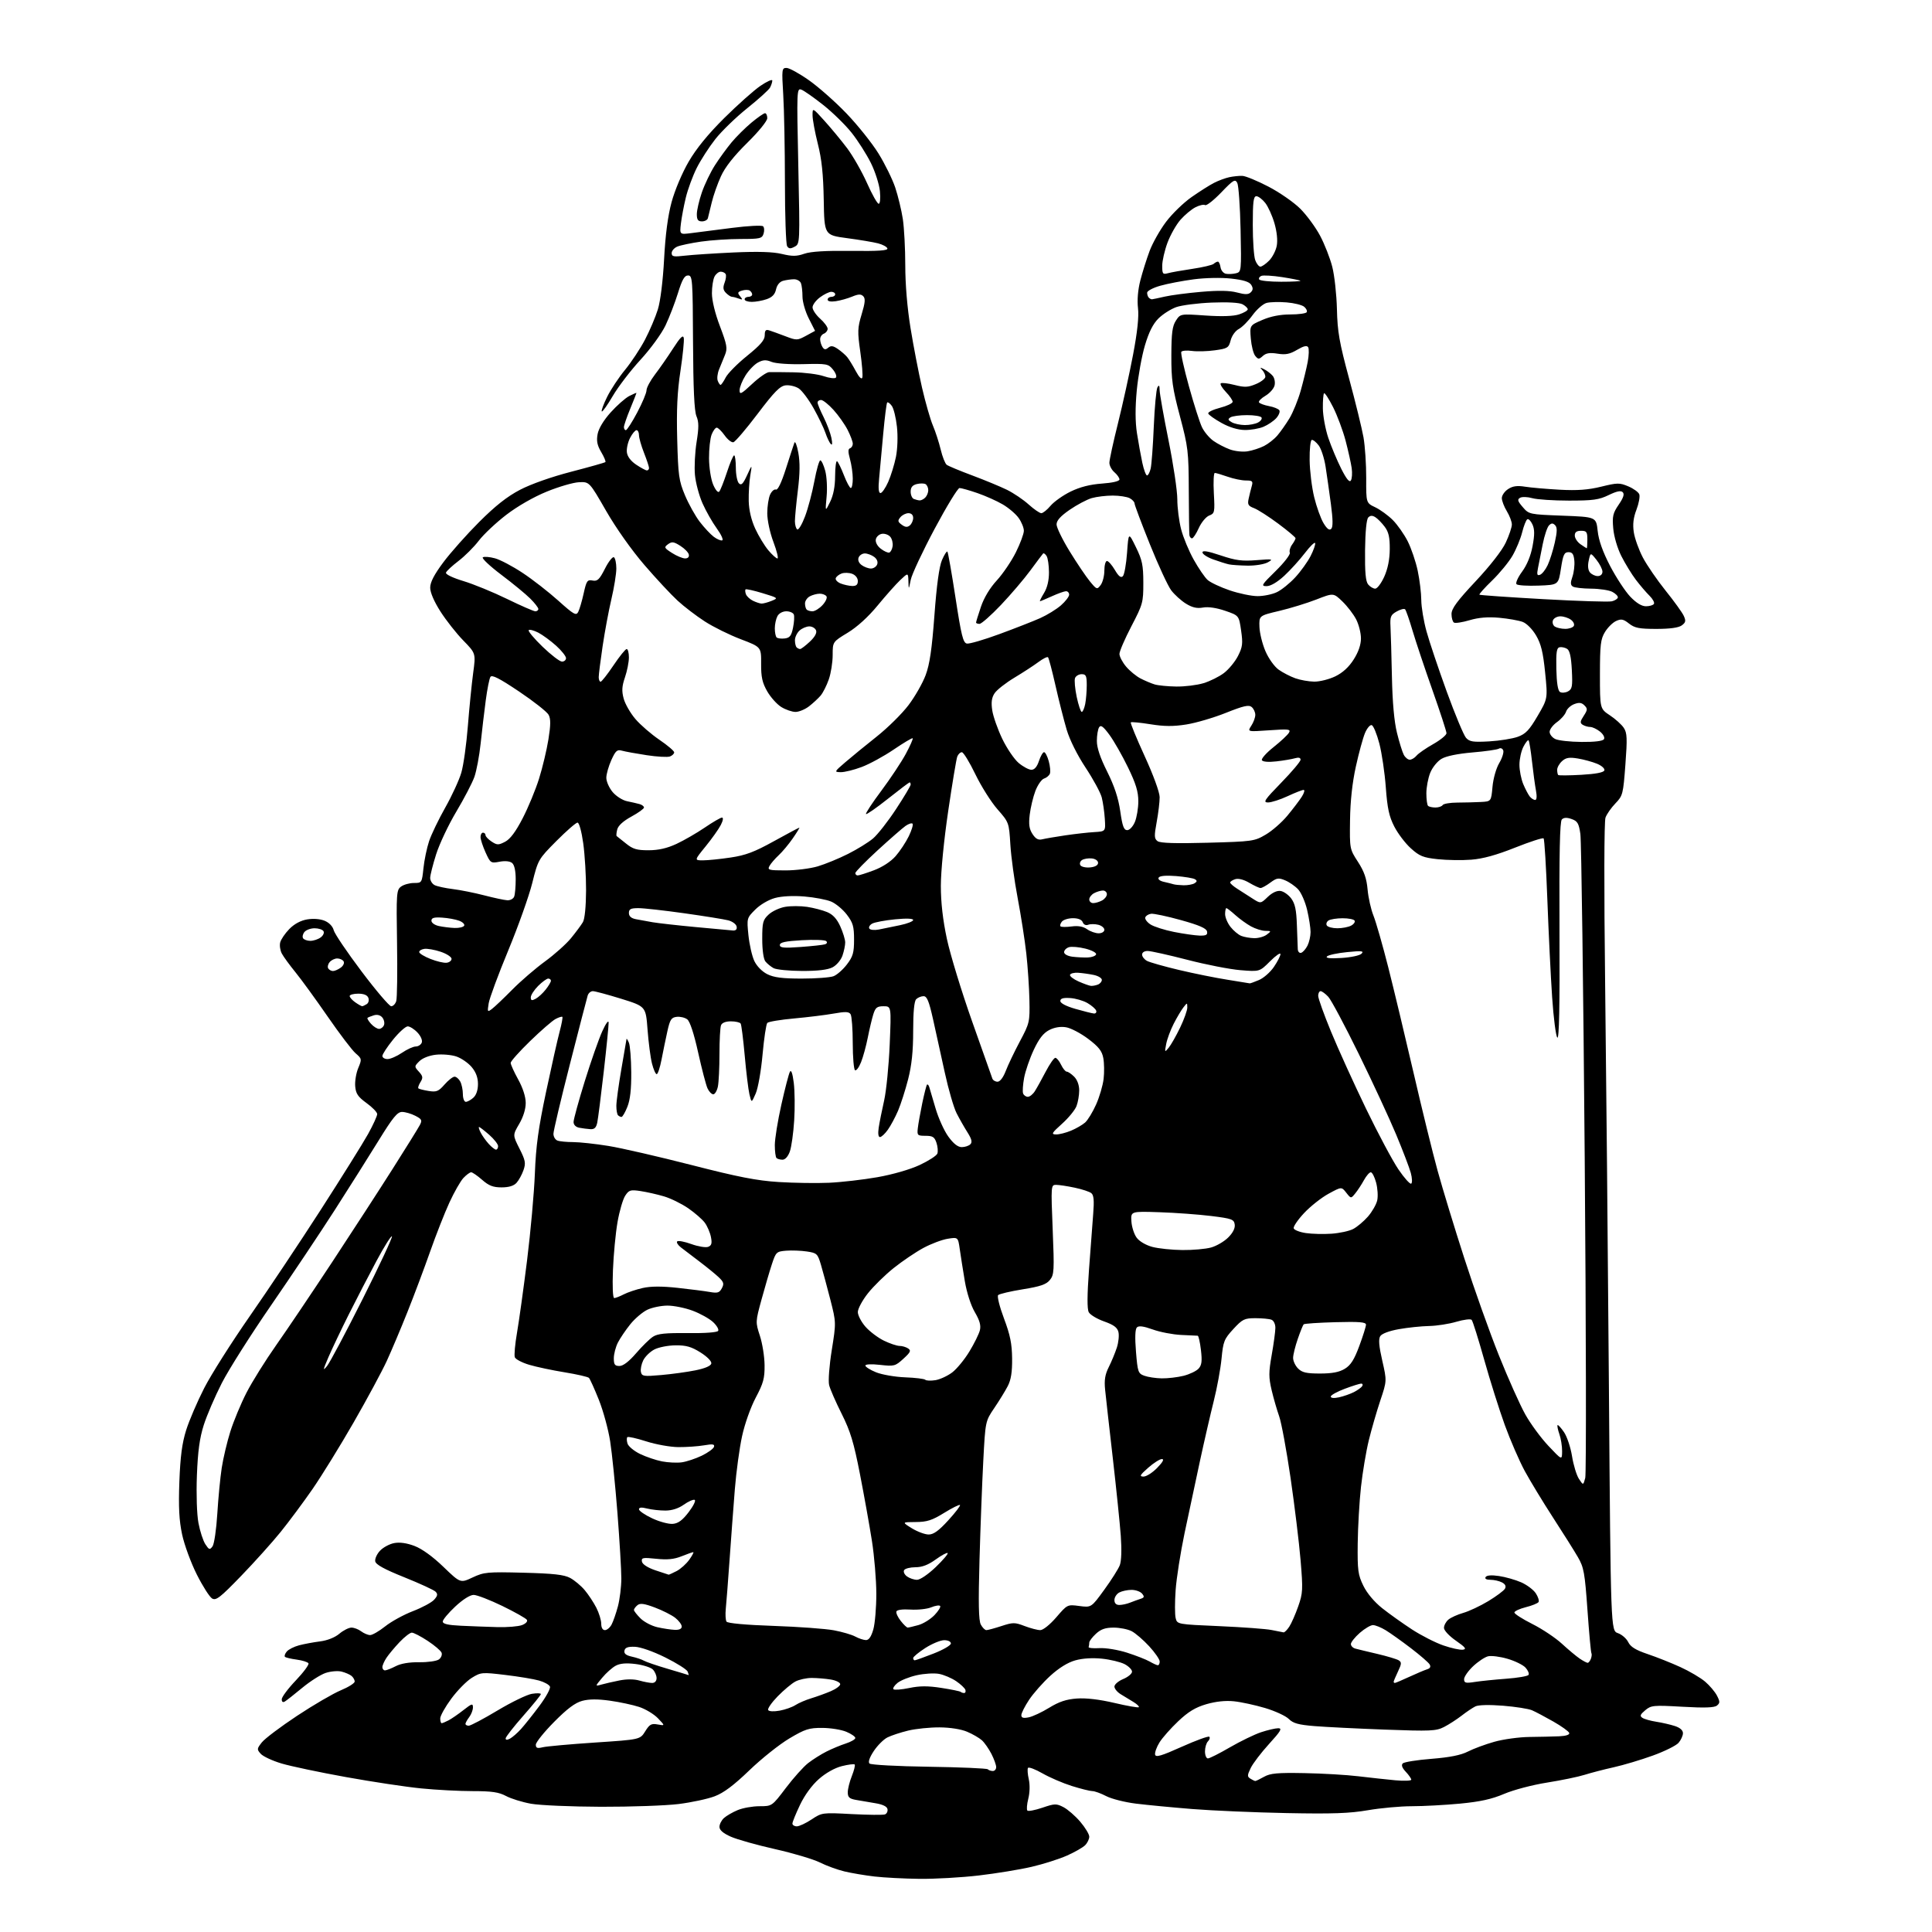 <?xml version="1.0" encoding="UTF-8" standalone="no"?>
<svg 
  version="1.1" 
  xmlns="http://www.w3.org/2000/svg" 
  xmlns:xlink="http://www.w3.org/1999/xlink" 
  xmlns:svg="http://www.w3.org/2000/svg"
  xmlns:rdf="http://www.w3.org/1999/02/22-rdf-syntax-ns#"
  xmlns:cc="http://creativecommons.org/ns#"
  xmlns:dc="http://purl.org/dc/elements/1.1/"
  viewBox="0 0 768 768"
  width="768"
  height="768"
>
<style>svg {background-color: white; }</style>"
<path stroke="none" fill="black" fill-rule="evenodd" d="M365.51,746.87C359.45,746.80 351.41,746.38 347.63,745.94C343.85,745.50 338.46,744.59 335.66,743.92C332.85,743.24 328.46,741.64 325.91,740.36C323.36,739.08 315.37,736.70 308.16,735.07C300.95,733.45 293.02,731.22 290.53,730.12C287.45,728.75 286.00,727.50 286.00,726.21C286.00,725.17 286.80,723.58 287.79,722.69C288.77,721.80 291.23,720.38 293.25,719.54C295.28,718.69 299.17,718.00 301.91,718.00C306.89,718.00 306.89,718.00 312.38,710.75C315.40,706.76 319.38,702.32 321.22,700.88C323.06,699.44 326.35,697.37 328.53,696.27C330.71,695.17 334.19,693.72 336.25,693.06C338.31,692.39 340.00,691.41 340.00,690.87C340.00,690.34 338.38,689.22 336.41,688.40C334.43,687.57 330.13,686.88 326.85,686.87C321.60,686.84 320.04,687.34 313.73,691.09C309.80,693.43 302.66,699.12 297.87,703.74C291.69,709.69 287.69,712.69 284.10,714.05C281.32,715.11 274.87,716.49 269.77,717.13C264.67,717.76 250.80,718.25 238.94,718.22C227.08,718.18 214.54,717.64 211.06,717.01C207.58,716.38 203.12,715.00 201.14,713.93C198.29,712.41 195.51,712.00 187.94,712.00C182.66,712.00 173.43,711.52 167.42,710.92C161.42,710.33 147.95,708.30 137.50,706.41C127.05,704.53 115.54,702.10 111.93,701.02C108.31,699.94 104.59,698.21 103.66,697.18C102.07,695.42 102.09,695.16 104.09,692.62C105.25,691.14 111.55,686.39 118.08,682.07C124.62,677.74 132.45,673.18 135.48,671.92C138.52,670.66 141.00,669.09 141.00,668.44C141.00,667.78 140.43,666.78 139.74,666.20C139.05,665.63 137.28,664.86 135.80,664.49C134.32,664.11 131.48,664.35 129.48,665.01C127.49,665.66 123.31,668.32 120.18,670.91C117.06,673.49 113.94,675.95 113.25,676.36C112.45,676.85 112.00,676.53 112.00,675.48C112.00,674.59 114.52,671.21 117.60,667.99C120.67,664.76 122.93,661.70 122.62,661.19C122.31,660.69 120.20,660.02 117.94,659.72C115.68,659.42 113.58,658.92 113.27,658.61C112.97,658.30 113.28,657.36 113.98,656.53C114.67,655.69 116.87,654.57 118.87,654.04C120.87,653.51 124.64,652.81 127.25,652.48C130.14,652.11 133.12,650.93 134.89,649.44C136.48,648.10 138.65,647.00 139.70,647.00C140.76,647.00 142.49,647.66 143.56,648.47C144.63,649.28 146.22,649.95 147.11,649.97C147.99,649.99 150.69,648.43 153.11,646.51C155.52,644.58 160.49,641.86 164.13,640.46C167.78,639.06 171.57,637.02 172.56,635.93C173.96,634.39 174.09,633.68 173.16,632.73C172.50,632.05 166.91,629.48 160.74,627.00C152.79,623.81 149.41,621.96 149.16,620.66C148.97,619.65 149.83,617.74 151.07,616.43C152.31,615.11 154.84,613.75 156.70,613.40C158.91,612.98 161.73,613.38 164.79,614.55C167.73,615.66 172.05,618.78 176.25,622.84C183.01,629.34 183.01,629.34 187.87,627.06C192.42,624.93 193.75,624.81 208.12,625.18C220.02,625.49 224.21,625.96 226.63,627.25C228.35,628.17 230.96,630.35 232.43,632.10C233.90,633.84 235.97,636.99 237.05,639.09C238.12,641.20 239.00,644.06 239.00,645.46C239.00,647.02 239.56,648.00 240.46,648.00C241.27,648.00 242.46,647.01 243.11,645.80C243.76,644.58 244.89,641.32 245.63,638.55C246.37,635.77 246.98,630.80 246.99,627.50C247.00,624.20 246.30,612.50 245.45,601.50C244.59,590.50 243.29,577.65 242.55,572.94C241.82,568.23 239.79,560.80 238.05,556.44C236.30,552.07 234.53,548.15 234.12,547.73C233.70,547.31 229.34,546.31 224.43,545.51C219.52,544.71 213.18,543.37 210.35,542.52C207.52,541.68 204.96,540.33 204.65,539.53C204.34,538.72 204.73,534.34 205.52,529.78C206.31,525.23 208.11,512.27 209.52,501.00C210.92,489.73 212.32,474.20 212.62,466.50C213.04,455.52 214.01,448.51 217.08,434.00C219.24,423.82 221.66,413.05 222.47,410.05C223.27,407.05 223.76,404.42 223.55,404.22C223.34,404.01 222.12,404.39 220.84,405.07C219.55,405.75 215.01,409.69 210.75,413.83C206.49,417.96 203.00,421.87 203.00,422.51C203.00,423.16 204.34,426.11 205.98,429.09C207.84,432.46 208.97,435.97 208.98,438.41C208.99,440.85 208.02,444.00 206.39,446.77C203.79,451.22 203.79,451.22 206.50,456.59C208.87,461.27 209.07,462.36 208.09,465.16C207.48,466.93 206.24,469.19 205.33,470.19C204.23,471.40 202.27,472.00 199.38,472.00C196.02,472.00 194.32,471.34 191.65,469.00C189.77,467.35 187.81,466.00 187.29,466.00C186.77,466.00 185.39,467.02 184.21,468.27C183.04,469.52 180.54,473.91 178.65,478.02C176.76,482.13 173.31,490.90 170.99,497.50C168.67,504.10 164.62,514.90 161.98,521.50C159.35,528.10 155.64,536.88 153.75,541.00C151.85,545.12 145.93,556.12 140.58,565.43C135.23,574.74 127.87,586.66 124.23,591.93C120.58,597.19 114.88,604.87 111.55,608.99C108.22,613.11 101.14,620.99 95.82,626.49C87.53,635.06 85.88,636.35 84.32,635.43C83.32,634.84 80.58,630.55 78.24,625.90C75.90,621.25 73.27,614.08 72.39,609.97C71.20,604.37 70.93,599.13 71.30,589.00C71.68,578.98 72.37,573.70 74.00,568.50C75.21,564.65 78.44,557.13 81.18,551.78C83.91,546.44 92.04,533.61 99.23,523.28C106.43,512.95 119.13,493.93 127.45,481.00C135.77,468.07 144.25,454.50 146.29,450.84C148.33,447.17 149.97,443.57 149.94,442.84C149.91,442.10 147.99,440.13 145.69,438.47C142.29,436.00 141.44,434.75 141.20,431.81C141.03,429.82 141.57,426.56 142.41,424.56C143.88,421.03 143.85,420.86 141.37,418.71C139.96,417.50 134.97,410.93 130.27,404.12C125.57,397.32 119.82,389.40 117.49,386.54C115.16,383.68 112.70,380.32 112.04,379.07C111.37,377.83 111.08,375.83 111.38,374.64C111.68,373.44 113.31,371.04 115.00,369.31C116.98,367.28 119.51,365.92 122.10,365.48C124.55,365.07 127.27,365.28 129.07,366.03C130.85,366.77 132.28,368.26 132.66,369.79C133.01,371.18 137.99,378.55 143.73,386.16C149.46,393.77 154.77,400.00 155.51,400.00C156.26,400.00 157.16,399.08 157.51,397.96C157.87,396.83 158.01,386.45 157.83,374.88C157.52,355.00 157.61,353.76 159.44,352.42C160.51,351.64 162.81,351.00 164.55,351.00C167.68,351.00 167.72,350.93 168.33,345.12C168.67,341.88 169.68,337.04 170.57,334.37C171.47,331.69 174.36,325.68 177.01,321.00C179.65,316.32 182.52,310.09 183.38,307.15C184.25,304.21 185.41,295.89 185.98,288.65C186.55,281.42 187.50,271.95 188.08,267.61C189.15,259.72 189.15,259.72 184.17,254.61C181.43,251.80 177.35,246.62 175.09,243.09C172.55,239.11 171.00,235.52 171.01,233.59C171.02,231.43 172.59,228.40 176.25,223.50C179.13,219.65 185.54,212.44 190.49,207.49C196.89,201.09 201.59,197.38 206.72,194.70C211.06,192.43 219.20,189.56 227.08,187.52C234.31,185.64 240.42,183.92 240.65,183.68C240.89,183.45 240.14,181.65 238.98,179.69C237.39,177.00 237.05,175.27 237.56,172.55C237.97,170.34 239.96,167.03 242.75,163.94C245.23,161.18 248.55,158.25 250.13,157.43C251.71,156.62 253.00,156.07 253.00,156.22C252.99,156.38 251.88,159.20 250.52,162.50C249.16,165.80 248.04,169.06 248.02,169.75C248.01,170.44 248.36,171.00 248.79,171.00C249.22,171.00 251.25,167.85 253.29,164.00C255.33,160.16 257.00,156.17 257.00,155.15C257.00,154.12 258.51,151.31 260.35,148.89C262.20,146.48 265.45,141.80 267.57,138.50C270.43,134.06 271.53,132.98 271.81,134.35C272.02,135.37 271.42,141.27 270.49,147.46C269.23,155.74 268.89,162.91 269.20,174.61C269.58,189.05 269.86,191.08 272.29,196.88C273.76,200.39 276.41,205.14 278.17,207.43C279.93,209.72 282.43,212.40 283.72,213.37C285.01,214.35 286.53,214.99 287.09,214.80C287.66,214.61 286.68,212.48 284.93,210.06C283.17,207.64 280.62,203.14 279.26,200.08C277.90,197.01 276.54,191.92 276.25,188.76C275.96,185.60 276.26,179.72 276.91,175.69C277.83,169.94 277.82,167.73 276.85,165.43C275.99,163.38 275.58,154.53 275.49,136.00C275.37,110.91 275.27,109.50 273.51,109.50C272.09,109.50 271.16,111.13 269.50,116.50C268.31,120.35 266.08,126.15 264.53,129.40C262.96,132.68 258.56,138.72 254.60,143.02C250.69,147.27 245.74,153.74 243.60,157.39C241.46,161.05 239.49,163.82 239.22,163.56C238.95,163.29 239.90,160.69 241.34,157.78C242.77,154.88 245.98,150.03 248.48,147.00C250.97,143.97 254.54,138.57 256.41,135.00C258.28,131.43 260.57,126.03 261.51,123.00C262.53,119.70 263.52,111.71 263.99,103.00C264.50,93.31 265.49,85.79 266.97,80.33C268.23,75.68 271.14,68.78 273.72,64.33C276.78,59.05 281.40,53.39 287.88,46.95C293.17,41.70 299.64,35.94 302.25,34.15C304.86,32.37 307.00,31.41 307.00,32.02C307.00,32.63 306.59,33.89 306.10,34.82C305.60,35.74 301.53,39.42 297.06,43.00C292.59,46.58 286.87,52.11 284.36,55.30C281.85,58.49 278.51,63.67 276.94,66.81C275.36,69.96 273.43,75.22 272.63,78.51C271.83,81.81 270.95,86.47 270.67,88.88C270.16,93.26 270.16,93.26 274.83,92.66C277.40,92.33 284.68,91.40 291.00,90.59C297.32,89.78 302.88,89.49 303.35,89.96C303.82,90.42 303.90,91.74 303.53,92.90C302.92,94.82 302.12,95.00 294.37,95.00C289.70,95.00 282.65,95.47 278.69,96.04C274.74,96.61 270.49,97.50 269.25,98.02C268.01,98.54 267.00,99.70 267.00,100.61C267.00,102.01 267.79,102.16 272.25,101.63C275.14,101.29 283.84,100.72 291.58,100.36C301.35,99.92 307.23,100.10 310.79,100.95C314.93,101.94 316.65,101.93 319.71,100.87C322.29,99.97 328.23,99.61 338.32,99.73C349.20,99.87 353.04,99.61 352.75,98.75C352.54,98.11 350.88,97.21 349.06,96.74C347.24,96.26 341.69,95.33 336.72,94.67C327.69,93.46 327.69,93.46 327.45,79.48C327.27,69.22 326.65,63.28 325.10,57.19C323.95,52.61 323.00,47.50 323.00,45.83C323.00,42.78 323.00,42.78 327.75,48.04C330.36,50.92 334.40,55.81 336.73,58.89C339.05,61.98 342.61,68.21 344.64,72.75C346.66,77.29 348.75,81.00 349.29,81.00C349.85,81.00 350.05,78.90 349.78,76.02C349.51,73.29 347.90,68.22 346.18,64.77C344.47,61.32 341.05,55.95 338.58,52.83C336.12,49.72 331.04,44.74 327.30,41.77C323.56,38.80 319.64,36.05 318.59,35.65C316.72,34.96 316.69,35.69 317.34,65.93C318.00,96.85 318.00,96.93 315.87,98.07C314.21,98.96 313.56,98.91 312.89,97.85C312.42,97.11 312.02,85.66 312.02,72.41C312.01,59.15 311.71,43.52 311.35,37.66C310.73,27.52 310.79,27.00 312.65,27.00C313.73,27.00 317.75,29.21 321.58,31.91C325.42,34.61 332.15,40.57 336.55,45.16C340.95,49.75 346.65,56.88 349.20,61.00C351.76,65.12 354.76,71.24 355.88,74.58C356.99,77.93 358.35,83.55 358.89,87.08C359.42,90.61 359.86,98.91 359.86,105.52C359.86,112.99 360.65,122.45 361.96,130.47C363.11,137.57 365.17,148.21 366.52,154.10C367.88,159.99 369.82,166.76 370.84,169.15C371.86,171.54 373.25,175.84 373.94,178.70C374.62,181.56 375.70,184.29 376.34,184.77C376.98,185.25 381.55,187.16 386.50,189.00C391.45,190.85 397.65,193.42 400.29,194.71C402.92,196.01 406.80,198.63 408.91,200.54C411.02,202.44 413.28,204.00 413.94,204.00C414.59,204.00 416.25,202.67 417.61,201.05C418.98,199.43 422.56,196.89 425.58,195.41C429.32,193.59 433.30,192.57 438.04,192.23C442.30,191.92 445.00,191.29 445.00,190.59C445.00,189.96 444.10,188.67 443.00,187.73C441.90,186.79 441.00,185.09 441.00,183.96C441.00,182.83 442.54,175.73 444.43,168.20C446.31,160.66 449.00,148.42 450.41,141.00C452.15,131.82 452.77,125.88 452.37,122.47C452.00,119.31 452.34,115.21 453.30,111.47C454.15,108.19 455.80,102.92 456.99,99.76C458.17,96.60 461.11,91.39 463.52,88.19C465.93,84.98 470.51,80.54 473.70,78.32C476.89,76.09 480.90,73.55 482.62,72.68C484.33,71.80 487.03,70.80 488.62,70.45C490.20,70.11 492.55,69.86 493.84,69.91C495.13,69.95 499.80,71.88 504.22,74.18C508.65,76.48 514.35,80.44 516.89,82.98C519.43,85.53 522.97,90.33 524.74,93.67C526.52,97.00 528.70,102.56 529.59,106.03C530.48,109.50 531.31,117.10 531.45,122.92C531.66,131.88 532.40,136.10 536.29,150.50C538.82,159.85 541.39,170.35 542.01,173.84C542.62,177.33 543.11,184.63 543.09,190.06C543.05,199.93 543.05,199.93 546.68,201.65C548.67,202.60 551.81,204.88 553.65,206.72C555.49,208.56 558.16,212.36 559.58,215.15C560.99,217.95 562.79,223.22 563.56,226.87C564.33,230.52 564.97,235.76 564.98,238.52C564.99,241.28 565.93,246.91 567.07,251.02C568.20,255.13 571.83,265.92 575.12,274.98C578.42,284.05 581.86,292.29 582.77,293.30C584.18,294.86 585.58,295.07 591.97,294.71C596.11,294.47 601.23,293.65 603.34,292.89C606.48,291.75 607.92,290.24 611.22,284.60C615.26,277.70 615.26,277.70 614.21,267.33C613.40,259.30 612.59,255.97 610.62,252.61C609.16,250.13 606.89,247.82 605.29,247.22C603.75,246.64 599.55,245.90 595.95,245.57C591.43,245.17 587.80,245.47 584.18,246.54C581.31,247.39 578.52,247.82 577.98,247.49C577.44,247.15 577.00,245.62 577.00,244.08C577.00,241.93 579.19,238.95 586.58,231.07C592.35,224.92 597.12,218.79 598.57,215.68C599.90,212.83 600.98,209.60 600.99,208.50C600.99,207.40 600.09,205.03 599.00,203.23C597.90,201.43 597.00,199.07 597.00,198.00C597.00,196.92 598.12,195.31 599.49,194.42C601.33,193.21 603.08,192.97 606.24,193.47C608.58,193.85 614.77,194.38 620.00,194.67C627.03,195.05 631.32,194.73 636.50,193.46C642.94,191.88 643.80,191.87 647.26,193.33C649.33,194.20 651.30,195.62 651.64,196.49C651.97,197.36 651.47,200.11 650.52,202.60C649.29,205.80 648.98,208.41 649.46,211.58C649.83,214.03 651.45,218.55 653.06,221.62C654.68,224.69 658.75,230.62 662.11,234.80C665.47,238.98 668.72,243.48 669.32,244.81C670.24,246.81 670.10,247.45 668.52,248.61C667.26,249.53 663.84,250.00 658.44,250.00C651.62,250.00 649.82,249.65 647.56,247.87C645.32,246.10 644.45,245.93 642.43,246.85C641.09,247.46 639.10,249.43 638.00,251.23C636.27,254.07 636.01,256.28 636.00,268.12C636.00,281.73 636.00,281.73 639.98,284.37C642.16,285.81 644.65,288.06 645.49,289.35C646.81,291.35 646.90,293.53 646.12,303.94C645.25,315.67 645.08,316.32 642.17,319.34C640.49,321.08 638.71,323.62 638.21,325.00C637.66,326.50 637.60,352.77 638.06,390.50C638.48,425.15 639.16,497.31 639.56,550.85C640.30,648.21 640.30,648.21 643.14,649.20C644.70,649.74 646.55,651.35 647.24,652.76C648.17,654.66 650.22,655.92 655.00,657.53C658.58,658.74 664.42,661.06 668.00,662.70C671.58,664.33 675.98,666.93 677.79,668.46C679.59,669.99 681.72,672.49 682.51,674.02C683.75,676.42 683.75,676.96 682.53,677.98C681.50,678.83 677.69,678.97 668.80,678.46C657.22,677.80 656.35,677.89 654.00,679.86C651.99,681.55 651.77,682.14 652.89,682.87C653.65,683.38 656.13,684.07 658.39,684.42C660.65,684.77 663.96,685.53 665.75,686.11C667.83,686.78 669.00,687.80 669.00,688.97C669.00,689.96 668.21,691.69 667.25,692.80C666.29,693.91 661.66,696.20 656.96,697.89C652.27,699.59 645.29,701.67 641.46,702.52C637.63,703.37 632.44,704.72 629.93,705.51C627.41,706.31 620.70,707.69 615.01,708.60C609.23,709.51 601.70,711.49 597.96,713.08C593.01,715.19 588.43,716.20 580.38,716.97C574.40,717.53 565.79,718.00 561.25,718.00C556.71,718.00 548.85,718.72 543.78,719.59C536.52,720.84 529.67,721.09 511.53,720.73C498.86,720.48 481.98,719.76 474.00,719.12C466.02,718.48 455.92,717.51 451.55,716.97C447.18,716.43 441.87,715.09 439.77,714.00C437.66,712.90 435.16,711.99 434.22,711.99C433.27,711.98 429.61,711.07 426.07,709.96C422.54,708.85 417.29,706.60 414.40,704.94C411.52,703.29 408.92,702.32 408.64,702.78C408.35,703.23 408.50,705.27 408.96,707.30C409.45,709.50 409.37,712.63 408.76,715.03C408.20,717.25 408.04,719.37 408.40,719.73C408.76,720.10 411.45,719.58 414.37,718.59C419.27,716.92 419.92,716.91 422.74,718.37C424.42,719.24 427.42,721.84 429.40,724.15C431.38,726.47 433.00,729.15 433.00,730.11C433.00,731.07 432.26,732.60 431.35,733.51C430.44,734.42 427.18,736.28 424.10,737.64C421.02,739.01 414.72,741.01 410.09,742.09C405.47,743.17 396.02,744.72 389.10,745.53C382.18,746.34 371.56,746.94 365.51,746.87zM316.75,726.00C317.71,725.99 320.36,724.76 322.64,723.24C326.74,720.53 326.90,720.50 338.62,721.13C345.14,721.47 351.06,721.53 351.78,721.25C352.51,720.98 352.96,720.03 352.79,719.15C352.59,718.11 350.91,717.29 347.99,716.81C345.52,716.41 342.04,715.81 340.25,715.49C337.63,715.02 337.00,714.44 337.00,712.47C337.00,711.14 337.73,708.21 338.63,705.98C339.52,703.74 340.02,701.69 339.75,701.41C339.47,701.14 337.17,701.43 334.63,702.07C331.84,702.77 328.24,704.79 325.53,707.19C322.77,709.61 319.87,713.58 318.02,717.46C316.36,720.94 315.00,724.28 315.00,724.89C315.00,725.50 315.79,726.00 316.75,726.00zM499.00,707.98C499.27,707.98 500.85,707.22 502.50,706.29C504.97,704.90 507.81,704.64 518.50,704.84C525.65,704.97 535.33,705.53 540.00,706.10C544.67,706.66 551.31,707.38 554.75,707.70C558.19,708.01 561.00,707.90 561.00,707.45C561.00,707.00 560.02,705.58 558.81,704.30C557.36,702.76 556.96,701.64 557.62,700.98C558.17,700.43 563.31,699.61 569.06,699.16C576.31,698.58 580.72,697.70 583.50,696.28C585.70,695.15 590.42,693.40 594.00,692.39C597.58,691.38 603.88,690.51 608.00,690.47C612.12,690.43 617.45,690.30 619.83,690.20C622.55,690.07 624.03,689.58 623.79,688.87C623.58,688.24 620.73,686.20 617.46,684.33C614.18,682.47 610.38,680.45 609.00,679.86C607.62,679.26 602.45,678.45 597.50,678.05C592.07,677.62 587.71,677.72 586.50,678.31C585.40,678.85 582.92,680.51 581.00,682.01C579.08,683.50 575.93,685.53 574.02,686.51C570.87,688.12 568.65,688.22 550.52,687.55C539.51,687.14 526.90,686.51 522.50,686.15C516.15,685.63 514.05,685.05 512.31,683.31C511.11,682.11 506.87,680.15 502.91,678.97C498.94,677.79 493.37,676.58 490.52,676.29C487.16,675.94 483.32,676.35 479.55,677.44C475.20,678.71 472.39,680.41 468.35,684.23C465.39,687.03 462.04,690.82 460.91,692.65C459.77,694.48 459.00,696.65 459.17,697.48C459.43,698.67 461.63,698.02 469.79,694.36C475.45,691.82 480.37,690.03 480.72,690.39C481.08,690.74 480.83,691.57 480.18,692.22C479.53,692.87 479.00,694.66 479.00,696.20C479.00,697.74 479.52,699.00 480.16,699.00C480.80,699.00 484.74,697.02 488.91,694.59C493.09,692.17 498.65,689.47 501.28,688.59C503.92,687.72 506.99,687.00 508.12,687.00C509.80,687.00 509.13,688.14 504.47,693.25C501.34,696.69 498.06,700.99 497.18,702.81C495.78,705.70 495.76,706.24 497.04,707.04C497.84,707.55 498.73,707.97 499.00,707.98zM394.67,704.00C395.40,704.00 396.00,703.31 396.00,702.46C396.00,701.61 395.15,699.25 394.11,697.21C393.06,695.17 391.36,692.73 390.32,691.79C389.28,690.85 386.64,689.32 384.46,688.40C382.08,687.38 377.71,686.69 373.50,686.66C369.65,686.64 364.02,687.21 361.00,687.94C357.98,688.67 354.26,689.90 352.75,690.66C351.23,691.43 348.80,693.86 347.34,696.07C345.66,698.61 345.03,700.43 345.63,701.03C346.16,701.56 356.75,702.13 369.28,702.31C381.76,702.50 392.28,702.95 392.66,703.32C393.03,703.70 393.93,704.00 394.67,704.00zM215.75,694.56C217.26,694.19 226.59,693.35 236.48,692.69C254.46,691.50 254.46,691.50 256.48,688.23C258.21,685.44 258.93,685.04 261.45,685.50C264.40,686.03 264.40,686.03 261.54,683.04C259.97,681.40 256.61,679.37 254.09,678.54C251.56,677.71 246.32,676.59 242.43,676.05C237.60,675.37 234.13,675.39 231.43,676.12C228.61,676.88 225.45,679.25 220.25,684.51C216.26,688.55 213.00,692.61 213.00,693.54C213.00,694.88 213.57,695.09 215.75,694.56zM202.75,691.12C203.71,690.60 205.66,688.90 207.08,687.34C208.50,685.78 211.80,681.64 214.40,678.15C217.01,674.66 218.91,671.20 218.62,670.46C218.34,669.73 216.40,668.64 214.31,668.05C212.21,667.45 206.18,666.45 200.89,665.82C191.57,664.70 191.16,664.74 187.53,666.98C185.46,668.26 181.80,671.99 179.39,675.26C176.97,678.54 175.00,682.07 175.00,683.11C175.00,684.15 175.25,685.00 175.57,685.00C175.88,685.00 177.11,684.48 178.32,683.86C179.52,683.23 182.19,681.39 184.25,679.77C187.56,677.18 188.00,677.05 188.00,678.72C188.00,679.77 187.34,681.49 186.53,682.56C185.72,683.63 185.05,684.84 185.03,685.25C185.01,685.66 185.60,686.00 186.33,686.00C187.06,686.00 192.21,683.28 197.76,679.95C203.32,676.62 209.47,673.64 211.43,673.32C213.40,673.00 215.00,673.05 215.00,673.43C215.00,673.81 211.85,677.70 208.00,682.07C204.15,686.44 201.00,690.48 201.00,691.04C201.00,691.72 201.60,691.74 202.75,691.12zM408.92,682.67C410.52,682.35 414.21,680.62 417.10,678.84C420.97,676.46 423.88,675.49 428.06,675.19C431.74,674.92 437.04,675.55 442.99,676.94C448.07,678.14 452.44,678.90 452.70,678.64C452.96,678.37 452.01,677.45 450.59,676.58C449.16,675.71 446.88,674.31 445.50,673.48C444.12,672.64 443.00,671.27 443.00,670.43C443.00,669.59 444.57,668.24 446.50,667.44C448.43,666.63 450.00,665.32 450.00,664.51C450.00,663.71 448.66,662.36 447.03,661.51C445.39,660.67 441.35,659.69 438.06,659.35C434.30,658.96 430.34,659.20 427.44,660.02C424.46,660.85 420.93,663.04 417.48,666.19C414.54,668.88 410.76,673.16 409.07,675.71C407.38,678.26 406.00,681.00 406.00,681.80C406.00,682.87 406.76,683.10 408.92,682.67zM309.94,680.01C312.13,679.61 314.95,678.61 316.21,677.79C317.47,676.97 320.30,675.76 322.50,675.09C324.70,674.42 328.19,673.16 330.25,672.28C332.31,671.41 334.00,670.15 334.00,669.48C334.00,668.81 332.31,667.98 330.25,667.64C328.19,667.30 324.79,667.02 322.70,667.01C320.61,667.00 317.69,667.64 316.20,668.42C314.72,669.20 311.54,671.86 309.13,674.33C306.73,676.79 305.03,679.25 305.36,679.78C305.71,680.34 307.62,680.43 309.94,680.01zM383.25,673.00C383.75,673.00 383.98,672.44 383.76,671.75C383.53,671.06 381.87,669.50 380.06,668.27C378.25,667.05 375.20,665.75 373.27,665.39C371.34,665.03 367.36,665.27 364.41,665.93C361.47,666.59 358.04,667.96 356.78,668.98C355.53,670.00 354.80,671.13 355.17,671.50C355.54,671.87 358.36,671.65 361.44,671.01C365.62,670.14 368.85,670.13 374.22,670.97C378.18,671.58 381.62,672.29 381.87,672.54C382.13,672.79 382.75,673.00 383.25,673.00zM239.01,669.66C240.38,669.27 243.60,668.53 246.16,668.02C249.08,667.43 252.06,667.44 254.15,668.04C255.99,668.57 258.28,669.00 259.24,669.00C260.31,669.00 261.00,668.24 261.00,667.07C261.00,666.01 260.33,664.47 259.50,663.64C258.68,662.82 255.58,661.84 252.63,661.47C248.90,661.01 246.49,661.21 244.75,662.15C243.37,662.89 240.95,665.04 239.38,666.93C236.52,670.36 236.52,670.36 239.01,669.66zM554.48,669.00C554.74,669.00 557.33,667.90 560.23,666.56C563.13,665.22 566.31,663.88 567.31,663.57C568.51,663.20 568.84,662.56 568.31,661.64C567.86,660.87 564.50,657.96 560.83,655.16C557.17,652.36 552.67,649.16 550.83,648.04C549.00,646.92 546.73,646.01 545.78,646.00C544.84,646.00 542.48,647.40 540.53,649.10C538.59,650.81 537.00,652.81 537.00,653.54C537.00,654.27 537.79,655.08 538.75,655.34C539.71,655.60 543.66,656.56 547.53,657.46C551.39,658.37 555.20,659.51 555.99,659.99C557.22,660.76 557.18,661.39 555.71,664.47C554.77,666.45 554.00,668.28 554.00,668.53C554.00,668.79 554.22,669.00 554.48,669.00zM586.25,668.60C588.59,668.23 594.23,667.66 598.78,667.32C603.33,666.99 607.31,666.30 607.63,665.79C607.94,665.29 607.40,663.99 606.42,662.91C605.45,661.84 602.22,660.25 599.25,659.39C596.29,658.52 592.80,658.08 591.50,658.41C590.20,658.74 587.53,660.52 585.57,662.37C583.61,664.22 582.00,666.53 582.00,667.50C582.00,669.01 582.61,669.17 586.25,668.60zM273.72,665.88C273.84,665.95 273.68,665.32 273.36,664.49C273.04,663.67 269.04,661.13 264.46,658.86C259.57,656.44 254.57,654.69 252.35,654.62C249.57,654.53 248.48,654.94 248.23,656.16C247.99,657.33 248.84,658.03 251.16,658.54C252.96,658.93 255.12,659.66 255.97,660.15C256.81,660.64 261.10,662.11 265.50,663.40C269.90,664.70 273.60,665.81 273.72,665.88zM153.05,664.00C153.63,664.00 155.54,663.25 157.30,662.34C159.35,661.27 162.71,660.71 166.66,660.76C170.05,660.81 173.56,660.31 174.47,659.65C175.37,658.99 175.85,657.78 175.53,656.97C175.21,656.16 172.71,654.04 169.98,652.25C167.26,650.46 164.43,649.00 163.71,649.00C162.99,649.00 160.81,650.69 158.85,652.75C156.90,654.81 154.56,657.61 153.65,658.97C152.74,660.33 152.00,662.02 152.00,662.72C152.00,663.43 152.47,664.00 153.05,664.00zM460.25,661.96C460.66,661.98 461.00,661.31 461.00,660.48C461.00,659.64 459.11,656.91 456.80,654.40C454.49,651.90 451.37,649.21 449.85,648.42C448.34,647.64 445.12,647.00 442.70,647.00C439.41,647.00 437.62,647.62 435.65,649.45C434.19,650.80 433.00,652.38 433.00,652.95C433.00,653.53 432.89,654.32 432.75,654.72C432.61,655.11 434.52,655.31 437.00,655.16C439.53,655.01 444.35,655.80 448.00,656.96C451.57,658.10 455.62,659.69 457.00,660.48C458.38,661.28 459.84,661.95 460.25,661.96zM631.12,661.00C631.48,661.00 632.06,660.28 632.40,659.41C632.73,658.54 632.83,657.52 632.61,657.16C632.39,656.80 631.68,649.08 631.04,640.00C629.99,625.20 629.60,623.04 627.25,619.00C625.82,616.52 621.36,609.43 617.34,603.24C613.32,597.04 608.27,588.71 606.11,584.74C603.96,580.76 600.39,572.55 598.19,566.50C596.00,560.45 592.30,548.75 589.99,540.50C587.67,532.25 585.44,525.13 585.01,524.67C584.59,524.22 581.86,524.56 578.94,525.42C576.02,526.29 571.13,527.05 568.07,527.11C565.01,527.17 559.62,527.73 556.10,528.36C552.20,529.05 549.29,530.15 548.66,531.16C547.92,532.34 548.15,535.10 549.47,540.86C551.31,548.92 551.31,548.92 548.70,556.71C547.27,560.99 545.21,568.10 544.13,572.50C543.05,576.90 541.65,585.26 541.01,591.08C540.37,596.90 539.79,607.03 539.71,613.58C539.59,624.24 539.83,626.01 541.95,630.35C543.39,633.32 546.30,636.78 549.41,639.26C552.21,641.49 557.55,645.29 561.27,647.72C564.99,650.14 570.62,653.01 573.77,654.09C576.92,655.18 580.40,655.94 581.50,655.78C583.10,655.56 582.56,654.85 578.75,652.20C576.07,650.34 574.00,648.12 574.00,647.11C574.00,646.12 574.79,644.64 575.75,643.83C576.71,643.01 579.36,641.81 581.64,641.16C583.92,640.52 588.41,638.41 591.61,636.48C594.82,634.54 597.80,632.32 598.24,631.53C598.78,630.57 598.40,629.75 597.09,629.05C596.01,628.47 593.95,628.00 592.51,628.00C590.86,628.00 590.13,627.59 590.56,626.90C591.00,626.20 592.89,626.05 595.87,626.49C598.42,626.86 602.37,627.99 604.67,628.99C606.96,629.99 609.58,631.96 610.50,633.36C611.42,634.76 611.92,636.33 611.60,636.83C611.29,637.34 609.00,638.27 606.52,638.89C604.03,639.52 602.00,640.47 602.00,641.00C602.00,641.54 605.20,643.59 609.12,645.56C613.04,647.53 618.33,651.06 620.87,653.40C623.42,655.74 626.61,658.41 627.97,659.33C629.33,660.25 630.75,661.00 631.12,661.00zM363.62,660.00C363.96,660.00 367.34,658.79 371.12,657.31C374.90,655.84 378.00,654.04 378.00,653.31C378.00,652.56 376.87,652.00 375.34,652.00C373.87,652.00 370.50,653.40 367.84,655.10C365.18,656.81 363.00,658.61 363.00,659.10C363.00,659.60 363.28,660.00 363.62,660.00zM344.21,651.96C345.38,651.99 346.31,650.65 347.15,647.75C347.82,645.41 348.36,639.00 348.35,633.50C348.34,628.00 347.55,618.55 346.60,612.50C345.65,606.45 343.51,594.52 341.85,586.00C339.38,573.33 338.05,568.95 334.57,562.00C332.22,557.33 329.98,552.19 329.59,550.59C329.19,548.95 329.65,542.87 330.64,536.69C332.39,525.71 332.39,525.71 330.07,516.60C328.78,511.60 327.11,505.39 326.35,502.81C325.03,498.36 324.74,498.08 320.73,497.48C318.40,497.13 314.70,497.00 312.50,497.17C308.67,497.49 308.43,497.71 306.85,502.50C305.94,505.25 304.09,511.55 302.74,516.50C300.30,525.43 300.29,525.54 302.07,531.00C303.06,534.02 303.90,539.28 303.93,542.67C303.99,547.89 303.45,549.87 300.42,555.58C298.38,559.44 296.04,566.02 294.98,570.92C293.95,575.64 292.66,585.12 292.11,592.00C291.56,598.88 290.62,611.48 290.02,620.00C289.42,628.52 288.74,637.31 288.51,639.52C288.29,641.73 288.42,644.03 288.80,644.62C289.23,645.28 296.42,645.94 307.50,646.32C317.40,646.66 328.20,647.45 331.49,648.07C334.79,648.69 338.62,649.81 339.99,650.56C341.37,651.31 343.27,651.94 344.21,651.96zM510.23,648.89C510.63,648.95 511.65,647.93 512.51,646.63C513.36,645.33 514.96,641.70 516.06,638.56C517.91,633.30 517.98,631.90 517.00,620.18C516.41,613.21 514.62,598.50 513.02,587.50C511.41,576.50 509.38,565.48 508.49,563.00C507.61,560.52 506.26,555.84 505.49,552.59C504.30,547.51 504.30,545.53 505.53,538.59C506.32,534.14 506.97,529.31 506.98,527.86C506.99,526.36 506.32,524.95 505.42,524.61C504.55,524.27 501.68,524.00 499.05,524.00C494.68,524.00 493.90,524.38 490.27,528.32C486.61,532.29 486.24,533.23 485.58,540.07C485.19,544.16 483.79,551.77 482.47,557.00C481.16,562.23 478.67,573.02 476.95,581.00C475.22,588.98 472.49,601.80 470.87,609.50C469.26,617.20 467.66,627.38 467.33,632.12C466.99,636.87 467.00,641.86 467.34,643.22C467.96,645.69 467.98,645.69 484.73,646.42C493.95,646.82 503.30,647.51 505.50,647.96C507.70,648.40 509.83,648.82 510.23,648.89zM268.25,647.89C270.02,647.96 271.00,647.49 271.00,646.57C271.00,645.79 269.84,644.23 268.42,643.11C267.00,642.00 263.35,640.15 260.30,639.01C256.06,637.42 254.45,637.21 253.39,638.09C252.62,638.73 252.00,639.58 252.00,639.99C252.00,640.39 253.17,641.90 254.60,643.32C256.02,644.75 259.06,646.34 261.35,646.85C263.63,647.37 266.74,647.83 268.25,647.89zM392.10,648.00C392.66,648.00 395.36,647.27 398.09,646.38C402.68,644.88 403.39,644.88 407.31,646.38C409.65,647.27 412.45,648.00 413.53,648.00C414.66,648.00 417.38,645.81 419.90,642.89C424.29,637.79 424.31,637.78 429.05,638.41C433.81,639.04 433.81,639.04 438.94,631.98C441.77,628.10 444.55,623.70 445.13,622.21C445.78,620.54 445.93,616.04 445.53,610.50C445.16,605.55 443.73,591.60 442.34,579.50C440.95,567.40 439.58,555.22 439.30,552.42C438.91,548.60 439.27,546.39 440.76,543.42C441.84,541.27 443.28,537.79 443.96,535.70C444.64,533.61 444.92,530.81 444.59,529.48C444.14,527.69 442.67,526.62 438.90,525.29C436.10,524.30 433.36,522.66 432.80,521.62C432.12,520.35 432.15,514.87 432.90,504.62C433.51,496.31 434.26,486.32 434.57,482.43C434.99,477.22 434.79,475.08 433.82,474.30C433.09,473.71 430.12,472.73 427.20,472.12C424.29,471.50 420.97,471.00 419.82,471.00C417.77,471.00 417.75,471.21 418.46,488.78C419.13,505.18 419.04,506.73 417.34,508.82C415.90,510.59 413.57,511.39 406.57,512.52C401.66,513.31 397.25,514.35 396.78,514.82C396.31,515.29 397.34,519.43 399.09,524.09C401.56,530.65 402.27,534.15 402.33,540.00C402.39,545.40 401.90,548.48 400.60,551.00C399.60,552.92 397.19,556.85 395.24,559.72C391.70,564.95 391.70,564.95 390.87,580.72C390.41,589.40 389.74,607.09 389.37,620.04C388.88,637.36 389.02,644.17 389.89,645.79C390.54,647.01 391.53,648.00 392.10,648.00zM197.68,646.80C201.64,646.91 206.05,646.55 207.50,646.00C209.00,645.43 209.83,644.54 209.45,643.91C209.08,643.31 204.69,640.84 199.71,638.41C194.72,635.99 189.58,634.00 188.28,634.00C186.85,634.00 183.96,635.83 180.96,638.64C178.23,641.19 176.00,643.87 176.00,644.59C176.00,645.53 178.09,646.01 183.25,646.26C187.24,646.45 193.73,646.69 197.68,646.80zM360.82,646.99C361.20,646.99 363.10,646.54 365.06,646.00C367.01,645.46 369.91,643.66 371.48,642.02C373.06,640.37 374.06,638.73 373.71,638.38C373.35,638.02 371.74,638.28 370.13,638.95C368.52,639.61 364.83,640.01 361.95,639.83C358.80,639.63 356.55,639.93 356.33,640.58C356.12,641.18 356.89,642.86 358.05,644.33C359.20,645.80 360.45,647.00 360.82,646.99zM444.95,638.00C446.03,638.00 447.94,637.59 449.20,637.08C450.47,636.58 452.34,635.90 453.36,635.57C454.89,635.08 455.00,634.71 453.99,633.49C453.31,632.67 451.43,632.00 449.81,632.00C448.19,632.00 446.00,632.47 444.93,633.04C443.87,633.60 443.00,634.95 443.00,636.04C443.00,637.32 443.68,638.00 444.95,638.00zM364.54,628.00C365.76,628.00 368.96,625.82 371.96,622.95C374.86,620.17 376.99,617.66 376.71,617.37C376.42,617.09 374.28,618.24 371.94,619.93C368.98,622.07 366.55,623.00 363.91,623.00C361.82,623.00 359.80,623.52 359.41,624.15C359.01,624.79 359.52,625.91 360.54,626.65C361.55,627.39 363.35,628.00 364.54,628.00zM265.80,625.96C265.96,625.98 267.39,625.33 268.97,624.52C270.55,623.70 272.81,621.67 273.99,620.02C275.17,618.36 275.89,617.00 275.59,617.00C275.29,617.00 273.20,617.74 270.95,618.64C267.95,619.84 265.28,620.11 260.86,619.64C255.51,619.08 254.89,619.20 255.18,620.76C255.38,621.83 257.43,623.16 260.50,624.21C263.25,625.14 265.63,625.93 265.80,625.96zM84.49,614.69C85.15,613.78 86.00,607.96 86.38,601.77C86.76,595.57 87.55,587.35 88.14,583.50C88.73,579.65 90.28,573.12 91.58,569.00C92.88,564.88 95.76,557.96 97.98,553.63C100.20,549.30 105.54,540.75 109.85,534.63C114.16,528.51 124.20,513.60 132.17,501.50C140.14,489.40 150.94,472.75 156.17,464.50C161.41,456.25 166.22,448.50 166.86,447.28C167.91,445.31 167.71,444.90 165.07,443.53C163.43,442.69 161.06,442.01 159.80,442.01C157.95,442.02 156.14,444.24 150.58,453.26C146.77,459.44 138.90,471.93 133.08,481.00C127.26,490.07 115.90,507.07 107.84,518.76C99.77,530.45 90.93,544.40 88.19,549.76C85.45,555.12 82.21,562.65 80.99,566.50C79.35,571.66 78.64,576.92 78.27,586.50C77.99,594.06 78.24,601.98 78.89,605.42C79.50,608.68 80.73,612.47 81.63,613.85C83.12,616.11 83.39,616.19 84.49,614.69zM369.15,609.99C371.10,610.00 373.16,608.51 376.94,604.37C379.77,601.28 381.87,598.53 381.61,598.27C381.34,598.01 378.50,599.42 375.30,601.40C370.49,604.37 368.49,605.01 363.98,605.03C358.50,605.06 358.50,605.06 362.50,607.53C364.70,608.88 367.69,609.99 369.15,609.99zM267.46,605.76C269.63,605.57 271.32,604.31 273.81,601.03C275.69,598.56 276.72,596.41 276.12,596.21C275.52,596.01 273.57,596.88 271.79,598.15C269.71,599.63 267.10,600.47 264.52,600.47C262.31,600.48 259.04,600.12 257.25,599.67C255.02,599.10 254.00,599.19 254.00,599.97C254.00,600.59 256.36,602.20 259.25,603.56C262.14,604.92 265.83,605.91 267.46,605.76zM630.16,587.51C630.59,585.87 630.50,528.72 629.95,460.52C629.40,392.31 628.62,334.26 628.22,331.52C627.61,327.29 627.09,326.40 624.74,325.58C622.84,324.91 621.64,324.96 620.86,325.74C620.05,326.55 619.79,339.15 619.92,370.18C620.05,400.34 619.79,413.18 619.06,412.46C618.49,411.89 617.56,404.69 617.00,396.46C616.44,388.23 615.59,370.79 615.10,357.69C614.61,344.60 613.94,333.61 613.61,333.27C613.27,332.94 608.16,334.60 602.25,336.95C594.83,339.91 589.44,341.39 584.85,341.74C581.19,342.03 575.19,341.93 571.50,341.54C565.73,340.92 564.26,340.33 560.83,337.22C558.64,335.25 555.68,331.35 554.25,328.56C552.19,324.55 551.49,321.32 550.88,313.00C550.46,307.23 549.30,299.38 548.31,295.57C547.31,291.76 545.96,288.47 545.29,288.25C544.63,288.04 543.42,289.46 542.60,291.41C541.78,293.37 540.15,299.36 538.97,304.73C537.56,311.13 536.76,318.47 536.66,326.00C536.50,337.43 536.52,337.53 539.81,342.60C542.27,346.40 543.25,349.20 543.64,353.60C543.93,356.85 544.98,361.52 545.98,364.00C546.97,366.48 549.62,375.70 551.85,384.50C554.08,393.30 558.61,412.20 561.92,426.50C565.22,440.80 569.52,458.30 571.47,465.38C573.42,472.47 578.20,488.15 582.10,500.23C585.99,512.31 592.18,529.68 595.86,538.85C599.53,548.01 604.24,558.54 606.33,562.26C608.41,565.99 612.55,571.61 615.52,574.76C620.93,580.50 620.93,580.50 620.96,576.90C620.98,574.92 620.50,571.86 619.88,570.10C619.27,568.34 618.94,566.72 619.16,566.51C619.37,566.30 620.52,567.56 621.72,569.31C622.91,571.06 624.35,575.37 624.91,578.87C625.47,582.37 626.70,586.42 627.64,587.86C629.36,590.48 629.36,590.48 630.16,587.51zM454.55,586.96C455.68,586.98 458.13,585.42 460.00,583.50C462.26,581.17 462.88,580.00 461.86,580.00C461.02,580.00 458.57,581.56 456.42,583.46C453.12,586.37 452.83,586.92 454.55,586.96zM271.00,581.30C272.93,581.03 276.50,579.84 278.96,578.66C281.41,577.47 283.60,575.89 283.82,575.14C284.15,574.07 283.33,573.94 279.87,574.54C277.47,574.95 272.88,575.27 269.68,575.25C266.49,575.23 260.73,574.20 256.90,572.97C253.07,571.74 249.69,570.98 249.38,571.29C249.07,571.60 249.10,572.75 249.45,573.86C249.81,574.96 252.04,576.81 254.43,577.97C256.81,579.12 260.73,580.45 263.13,580.92C265.53,581.39 269.07,581.56 271.00,581.30zM532.25,555.46C534.04,555.07 536.71,554.14 538.19,553.39C539.66,552.63 541.15,551.56 541.50,551.01C541.84,550.45 541.66,550.00 541.10,550.00C540.53,550.00 537.58,550.93 534.54,552.07C531.49,553.21 529.00,554.60 529.00,555.15C529.00,555.76 530.27,555.89 532.25,555.46zM371.84,548.64C373.68,548.34 376.68,546.95 378.52,545.56C380.35,544.16 383.42,540.43 385.34,537.26C387.27,534.09 389.14,530.30 389.51,528.83C390.00,526.88 389.45,524.93 387.51,521.61C385.93,518.90 384.32,513.93 383.53,509.28C382.81,505.00 381.91,499.31 381.53,496.63C380.84,491.77 380.84,491.77 376.73,492.43C374.47,492.79 370.12,494.43 367.06,496.08C364.00,497.73 358.69,501.32 355.26,504.06C351.83,506.80 347.21,511.32 345.01,514.11C342.80,516.90 341.00,520.25 341.00,521.56C341.00,522.86 342.37,525.49 344.04,527.40C345.72,529.30 349.01,531.79 351.36,532.93C353.71,534.07 356.50,535.01 357.57,535.02C358.63,535.02 360.18,535.48 361.00,536.03C362.25,536.87 361.95,537.54 359.11,540.13C355.88,543.08 355.43,543.19 349.86,542.56C346.39,542.17 344.00,542.29 344.00,542.84C344.00,543.36 345.91,544.56 348.25,545.51C350.59,546.45 355.79,547.36 359.81,547.51C363.83,547.66 367.43,548.10 367.81,548.48C368.19,548.86 370.00,548.93 371.84,548.64zM461.81,547.92C464.18,547.96 468.09,547.50 470.50,546.90C472.91,546.29 475.59,545.00 476.46,544.04C477.71,542.66 477.91,541.07 477.39,536.64C477.02,533.54 476.45,530.99 476.11,530.97C475.78,530.95 472.80,530.81 469.50,530.66C466.20,530.50 461.13,529.53 458.25,528.49C454.54,527.16 452.68,526.92 451.93,527.67C451.24,528.36 451.11,531.68 451.57,537.32C452.23,545.41 452.43,545.98 454.88,546.88C456.32,547.41 459.44,547.88 461.81,547.92zM262.85,546.60C267.06,546.23 273.20,545.39 276.49,544.72C280.33,543.94 282.58,542.96 282.76,542.00C282.92,541.13 281.11,539.29 278.46,537.62C274.85,535.35 272.75,534.75 268.55,534.79C265.62,534.81 261.83,535.55 260.13,536.43C258.43,537.31 256.43,539.26 255.69,540.77C254.96,542.27 254.54,544.35 254.78,545.39C255.16,547.11 255.87,547.21 262.85,546.60zM524.75,546.00C529.60,545.99 532.37,545.46 534.59,544.11C536.94,542.68 538.33,540.49 540.34,535.05C541.80,531.11 543.00,527.30 543.00,526.58C543.00,525.55 540.36,525.34 530.87,525.59C524.20,525.77 518.51,526.15 518.23,526.44C517.94,526.73 516.89,529.33 515.89,532.23C514.88,535.13 514.05,538.51 514.03,539.75C514.01,540.99 514.90,542.90 516.00,544.00C517.61,545.61 519.33,546.00 524.75,546.00zM130.02,543.00C131.13,541.62 137.52,529.60 144.21,516.27C150.90,502.95 156.12,491.78 155.80,491.46C155.48,491.15 152.73,495.52 149.69,501.19C146.65,506.86 141.68,516.45 138.65,522.50C135.62,528.55 131.98,536.20 130.56,539.50C128.34,544.68 128.26,545.16 130.02,543.00zM246.25,543.00C247.71,543.00 250.02,541.23 252.83,537.97C255.21,535.20 258.24,532.23 259.56,531.37C261.43,530.15 264.51,529.83 273.40,529.93C280.30,530.01 285.10,529.65 285.48,529.04C285.83,528.47 284.91,526.89 283.44,525.53C281.97,524.17 278.33,522.14 275.35,521.03C272.37,519.91 267.87,519.00 265.36,519.00C262.85,519.00 259.25,519.74 257.36,520.63C255.46,521.53 252.41,524.12 250.58,526.38C248.75,528.65 246.52,531.94 245.62,533.70C244.73,535.46 244.00,538.27 244.00,539.95C244.00,542.45 244.41,543.00 246.25,543.00zM244.16,516.00C244.68,516.00 246.38,515.34 247.95,514.53C249.51,513.72 252.91,512.58 255.50,512.00C258.71,511.28 263.08,511.26 269.35,511.94C274.38,512.49 280.14,513.22 282.15,513.58C285.23,514.13 285.99,513.89 286.94,512.11C287.90,510.33 287.70,509.63 285.72,507.74C284.42,506.51 280.97,503.70 278.07,501.50C275.16,499.30 271.81,496.75 270.64,495.84C269.46,494.92 268.82,493.86 269.20,493.47C269.59,493.08 272.12,493.56 274.83,494.54C277.54,495.51 280.54,496.01 281.50,495.64C282.86,495.11 283.11,494.26 282.61,491.73C282.26,489.96 281.16,487.40 280.17,486.05C279.17,484.70 276.21,482.12 273.59,480.31C270.96,478.50 266.63,476.37 263.96,475.58C261.29,474.79 257.09,473.84 254.64,473.47C250.61,472.86 250.02,473.04 248.52,475.33C247.61,476.72 246.24,481.42 245.48,485.77C244.72,490.12 243.90,498.70 243.66,504.84C243.40,511.45 243.60,516.00 244.16,516.00zM470.00,496.91C474.12,496.96 479.26,496.50 481.42,495.90C483.58,495.30 486.65,493.51 488.24,491.91C490.11,490.05 491.03,488.21 490.82,486.76C490.53,484.70 489.68,484.40 481.49,483.38C476.54,482.77 467.31,482.09 460.99,481.88C449.50,481.50 449.50,481.50 449.75,485.50C449.88,487.70 450.82,490.62 451.84,492.00C452.92,493.47 455.51,494.98 458.09,495.67C460.52,496.31 465.88,496.87 470.00,496.91zM529.28,490.42C532.45,490.20 536.32,489.37 537.88,488.56C539.43,487.76 542.08,485.54 543.76,483.63C545.43,481.71 547.10,478.80 547.47,477.16C547.83,475.51 547.63,472.33 547.02,470.08C546.42,467.84 545.47,466.00 544.91,466.00C544.36,466.00 543.14,467.40 542.20,469.11C541.27,470.82 539.72,473.18 538.76,474.36C537.03,476.50 537.03,476.50 535.15,474.11C533.28,471.72 533.28,471.72 528.12,474.53C525.28,476.08 520.91,479.53 518.40,482.21C515.90,484.88 514.04,487.62 514.26,488.28C514.48,488.95 516.65,489.80 519.08,490.16C521.51,490.52 526.10,490.64 529.28,490.42zM329.50,470.17C334.45,469.95 343.14,468.95 348.81,467.95C354.90,466.87 361.77,464.89 365.58,463.11C369.12,461.45 372.29,459.41 372.61,458.58C372.93,457.75 372.77,455.81 372.26,454.28C371.48,451.96 370.76,451.50 367.91,451.50C364.71,451.50 364.52,451.31 364.84,448.50C365.02,446.85 365.82,442.38 366.61,438.56C367.41,434.74 368.26,431.41 368.50,431.16C368.75,430.92 369.15,431.34 369.39,432.11C369.64,432.87 370.76,436.68 371.89,440.56C373.02,444.44 375.31,449.51 376.98,451.81C379.02,454.63 380.76,456.00 382.31,456.00C383.57,456.00 385.11,455.49 385.73,454.87C386.57,454.03 386.27,452.81 384.58,450.12C383.32,448.13 381.37,444.70 380.25,442.50C379.13,440.29 377.03,433.09 375.60,426.50C374.16,419.90 372.05,410.34 370.92,405.25C369.29,397.95 368.49,396.00 367.13,396.00C366.18,396.00 364.86,396.54 364.20,397.20C363.41,397.99 363.00,402.26 363.00,409.78C363.00,417.89 362.42,423.42 361.00,429.00C359.90,433.31 358.09,438.95 356.99,441.53C355.88,444.12 354.05,447.53 352.92,449.11C351.79,450.70 350.39,452.00 349.80,452.00C349.14,452.00 348.95,450.59 349.30,448.25C349.61,446.19 350.58,441.35 351.45,437.50C352.32,433.65 353.31,423.64 353.67,415.25C354.31,400.00 354.31,400.00 351.23,400.00C348.63,400.00 348.00,400.51 347.14,403.25C346.59,405.04 345.60,409.20 344.95,412.50C344.30,415.80 343.10,420.18 342.28,422.24C341.46,424.30 340.39,425.74 339.89,425.43C339.40,425.13 338.99,420.30 338.98,414.69C338.98,409.09 338.59,403.91 338.13,403.18C337.47,402.13 336.08,402.07 331.40,402.91C328.15,403.49 321.08,404.36 315.68,404.85C310.28,405.34 305.48,406.13 305.02,406.62C304.56,407.10 303.71,412.75 303.13,419.18C302.55,425.66 301.34,432.55 300.41,434.68C298.73,438.50 298.73,438.50 297.91,435.00C297.46,433.07 296.62,426.16 296.04,419.64C295.45,413.11 294.73,407.38 294.43,406.89C294.13,406.40 292.38,406.00 290.55,406.00C288.43,406.00 286.99,406.58 286.61,407.58C286.27,408.45 286.00,413.57 286.00,418.96C286.00,424.34 285.72,430.16 285.38,431.88C285.03,433.59 284.20,435.00 283.54,435.00C282.87,435.00 281.83,433.93 281.24,432.62C280.64,431.32 278.97,424.91 277.52,418.37C275.85,410.84 274.27,406.03 273.19,405.21C272.26,404.50 270.38,404.05 269.00,404.21C266.85,404.46 266.33,405.27 265.28,410.00C264.61,413.02 263.57,418.09 262.96,421.25C262.36,424.41 261.49,427.00 261.05,427.00C260.60,427.00 259.76,425.09 259.17,422.75C258.58,420.41 257.79,414.35 257.41,409.28C256.72,400.07 256.72,400.07 246.95,397.03C241.58,395.37 236.50,394.00 235.66,394.00C234.82,394.00 233.90,394.79 233.61,395.75C233.31,396.71 230.13,409.00 226.54,423.06C222.94,437.12 220.00,449.56 220.00,450.71C220.00,451.85 220.71,453.06 221.58,453.39C222.45,453.73 225.26,454.00 227.83,454.00C230.40,454.01 236.71,454.69 241.87,455.53C247.02,456.36 261.87,459.78 274.87,463.11C293.44,467.88 300.86,469.33 309.50,469.87C315.55,470.25 324.55,470.39 329.50,470.17zM560.97,470.52C561.45,470.22 561.37,468.30 560.81,466.24C560.25,464.18 557.63,457.32 554.99,451.00C552.35,444.68 545.67,430.27 540.15,419.00C534.63,407.73 529.17,397.49 528.02,396.25C526.87,395.01 525.49,394.00 524.96,394.00C524.43,394.00 524.00,394.84 524.00,395.86C524.00,396.89 526.30,403.30 529.11,410.11C531.92,416.93 538.14,430.63 542.94,440.56C547.74,450.50 553.57,461.42 555.89,464.84C558.21,468.26 560.50,470.81 560.97,470.52zM311.07,461.00C310.11,461.00 309.03,460.70 308.67,460.33C308.30,459.97 308.00,457.66 308.00,455.20C308.00,452.75 309.17,445.51 310.60,439.12C312.03,432.73 313.56,426.85 314.00,426.05C314.52,425.11 315.06,426.67 315.54,430.47C315.94,433.70 316.02,440.43 315.70,445.42C315.39,450.41 314.61,455.96 313.97,457.75C313.26,459.72 312.12,461.00 311.07,461.00zM197.17,457.00C197.63,457.00 198.00,456.37 198.00,455.60C198.00,454.84 196.41,452.81 194.47,451.10C192.52,449.40 190.71,448.00 190.43,448.00C190.15,448.00 190.45,449.01 191.09,450.25C191.73,451.49 193.17,453.51 194.30,454.75C195.43,455.99 196.72,457.00 197.17,457.00zM419.78,450.96C421.04,450.98 423.72,450.31 425.75,449.46C427.77,448.62 430.30,447.15 431.36,446.21C432.42,445.27 434.38,442.05 435.71,439.07C437.05,436.08 438.39,431.51 438.70,428.91C439.01,426.31 438.95,422.57 438.58,420.59C438.06,417.78 436.74,416.11 432.55,412.95C429.60,410.73 425.64,408.65 423.75,408.35C421.52,407.99 419.17,408.38 417.07,409.46C414.74,410.67 413.02,412.88 410.93,417.34C409.33,420.75 407.61,425.75 407.11,428.44C406.61,431.14 406.42,433.94 406.70,434.67C406.98,435.40 407.83,436.00 408.58,436.00C409.34,436.00 410.60,434.99 411.38,433.75C412.17,432.51 414.10,429.02 415.68,426.00C417.26,422.98 418.98,420.50 419.51,420.50C420.04,420.50 421.07,421.74 421.79,423.25C422.52,424.76 423.53,426.00 424.05,426.00C424.57,426.00 425.90,426.90 427.00,428.00C428.22,429.22 429.00,431.33 429.00,433.43C429.00,435.32 428.52,438.14 427.93,439.68C427.35,441.23 424.76,444.39 422.18,446.71C418.06,450.41 417.77,450.92 419.78,450.96zM234.67,448.86C233.48,448.79 231.49,448.53 230.25,448.29C228.88,448.03 228.00,447.13 228.00,446.01C228.00,444.99 230.00,437.70 232.45,429.81C234.90,421.92 238.03,413.00 239.40,409.98C240.82,406.84 241.91,405.35 241.94,406.50C241.97,407.60 241.10,416.38 240.00,426.00C238.90,435.62 237.74,444.74 237.42,446.25C236.99,448.29 236.28,448.96 234.67,448.86zM247.06,444.00C246.66,444.00 246.03,443.70 245.67,443.33C245.30,442.97 245.00,441.28 245.01,439.58C245.01,437.89 245.91,431.32 247.00,425.00C248.09,418.68 249.02,413.27 249.06,413.00C249.11,412.73 249.53,413.40 250.00,414.50C250.47,415.60 250.89,420.88 250.93,426.23C250.98,432.98 250.51,437.19 249.39,439.98C248.51,442.19 247.46,444.00 247.06,444.00zM185.17,438.00C185.82,438.00 187.17,437.26 188.17,436.35C189.33,435.30 190.00,433.30 190.00,430.92C190.00,428.35 189.20,426.20 187.47,424.14C186.07,422.49 183.32,420.60 181.35,419.95C179.38,419.30 175.74,418.99 173.27,419.27C170.59,419.57 167.94,420.62 166.70,421.85C164.66,423.89 164.66,423.97 166.52,426.02C168.12,427.79 168.22,428.42 167.14,430.15C166.44,431.28 166.06,432.40 166.31,432.64C166.55,432.89 168.37,433.35 170.35,433.67C173.50,434.18 174.31,433.86 176.70,431.13C178.21,429.41 180.00,428.00 180.69,428.00C181.37,428.00 182.40,428.87 182.96,429.93C183.53,431.00 184.00,433.25 184.00,434.93C184.00,436.62 184.53,438.00 185.17,438.00zM396.55,430.00C397.52,430.00 398.80,428.32 399.79,425.75C400.68,423.41 403.21,418.12 405.40,414.00C409.28,406.72 409.39,406.24 409.21,397.50C409.11,392.55 408.55,384.23 407.97,379.00C407.39,373.77 405.84,363.88 404.54,357.00C403.23,350.12 401.92,340.55 401.63,335.71C401.10,326.99 401.06,326.89 396.52,321.71C394.00,318.85 390.04,312.57 387.72,307.77C385.40,302.96 382.99,299.03 382.36,299.02C381.73,299.01 380.91,299.79 380.53,300.75C380.16,301.71 378.54,311.44 376.93,322.37C375.23,333.89 374.00,346.39 374.00,352.12C374.00,358.77 374.79,365.67 376.41,373.25C377.73,379.44 382.24,394.18 386.42,406.00C390.61,417.82 394.23,428.06 394.48,428.75C394.73,429.44 395.66,430.00 396.55,430.00zM154.05,421.00C155.18,421.00 157.76,419.88 159.79,418.50C161.81,417.12 164.27,416.00 165.26,416.00C166.25,416.00 167.33,415.30 167.66,414.45C168.00,413.56 167.28,411.86 165.95,410.45C164.69,409.10 162.94,408.00 162.08,408.00C161.21,408.00 158.59,410.37 156.26,413.25C153.92,416.14 152.01,419.06 152.01,419.75C152.00,420.44 152.92,421.00 154.05,421.00zM464.56,416.50C465.47,415.40 467.52,411.80 469.11,408.50C470.70,405.20 471.98,401.60 471.97,400.50C471.94,398.50 471.94,398.50 470.39,400.50C469.54,401.60 467.81,404.52 466.54,407.00C465.28,409.48 463.94,413.07 463.58,415.00C462.93,418.36 462.97,418.42 464.56,416.50zM150.69,409.00C151.44,409.00 152.32,408.32 152.64,407.49C152.96,406.66 152.66,405.30 151.97,404.46C151.18,403.52 149.93,403.20 148.61,403.60C147.45,403.96 146.32,404.41 146.09,404.62C145.86,404.82 146.50,405.89 147.49,406.99C148.49,408.10 149.93,409.00 150.69,409.00zM434.83,402.88C435.57,402.95 435.98,402.44 435.75,401.76C435.53,401.08 433.97,399.72 432.30,398.74C430.63,397.77 427.52,396.86 425.38,396.74C422.59,396.57 421.50,396.90 421.50,397.92C421.50,398.79 423.80,399.99 427.50,401.05C430.80,401.99 434.10,402.82 434.83,402.88zM195.58,401.05C196.64,400.25 200.27,396.80 203.65,393.38C207.03,389.96 212.88,384.93 216.65,382.18C220.42,379.44 225.08,375.27 227.00,372.92C228.93,370.56 231.05,367.70 231.71,366.57C232.45,365.31 232.94,360.37 232.97,354.00C232.99,348.23 232.48,339.79 231.85,335.25C231.19,330.50 230.22,327.00 229.57,327.00C228.96,327.00 225.18,330.29 221.18,334.31C213.99,341.56 213.90,341.71 211.57,351.06C210.27,356.25 205.98,368.30 202.03,377.83C198.08,387.36 194.58,396.81 194.26,398.83C193.70,402.32 193.76,402.43 195.58,401.05zM143.97,399.98C144.26,399.98 145.08,399.60 145.78,399.15C146.49,398.71 146.78,397.59 146.43,396.67C146.00,395.56 144.64,395.00 142.39,395.00C140.53,395.00 139.00,395.42 139.00,395.94C139.00,396.46 140.00,397.59 141.22,398.44C142.44,399.30 143.68,399.99 143.97,399.98zM212.92,397.04C213.98,396.48 215.78,394.82 216.92,393.37C218.07,391.92 219.00,390.34 219.00,389.87C219.00,389.39 218.52,389.00 217.92,389.00C217.33,389.00 215.53,390.32 213.92,391.92C212.32,393.53 211.00,395.57 211.00,396.46C211.00,397.74 211.40,397.86 212.92,397.04zM433.67,391.90C434.31,391.96 435.55,391.73 436.42,391.39C437.29,391.06 438.00,390.21 438.00,389.51C438.00,388.80 436.54,387.92 434.75,387.55C432.96,387.18 430.19,386.79 428.60,386.69C427.00,386.58 425.54,386.95 425.35,387.50C425.16,388.05 426.70,389.24 428.76,390.15C430.82,391.06 433.03,391.85 433.67,391.90zM496.78,390.90C496.94,390.96 498.58,390.37 500.43,389.59C502.29,388.82 504.97,386.46 506.40,384.36C507.83,382.26 509.00,379.97 509.00,379.27C509.00,378.57 507.14,379.86 504.86,382.14C500.72,386.28 500.72,386.28 493.11,385.66C488.93,385.32 479.43,383.47 472.00,381.54C464.57,379.62 457.49,378.04 456.25,378.03C454.93,378.01 454.00,378.60 454.00,379.46C454.00,380.27 454.88,381.40 455.95,381.97C457.03,382.55 462.76,384.17 468.70,385.58C474.64,386.99 483.32,388.74 488.00,389.47C492.68,390.21 496.63,390.85 496.78,390.90zM318.68,389.00C324.29,389.00 329.98,388.58 331.34,388.06C332.69,387.55 335.09,385.44 336.65,383.39C339.07,380.22 339.50,378.73 339.50,373.50C339.50,368.26 339.07,366.78 336.62,363.57C335.03,361.49 332.22,359.15 330.37,358.38C328.52,357.61 323.74,356.70 319.75,356.37C315.29,356.00 310.79,356.23 308.06,356.97C305.49,357.67 302.19,359.61 300.23,361.57C296.86,364.94 296.84,365.01 297.51,371.73C297.89,375.45 298.94,380.07 299.85,382.00C300.83,384.07 302.93,386.21 305.00,387.25C307.64,388.57 310.99,389.00 318.68,389.00zM132.37,386.00C133.06,386.00 134.45,385.39 135.46,384.65C136.48,383.91 136.99,382.79 136.59,382.15C136.20,381.52 135.06,381.00 134.06,381.00C133.06,381.00 131.70,381.66 131.04,382.46C130.37,383.26 130.12,384.38 130.47,384.96C130.83,385.53 131.68,386.00 132.37,386.00zM318.80,385.97C313.68,385.95 308.60,385.45 307.50,384.85C306.40,384.24 304.94,383.05 304.25,382.18C303.51,381.25 303.00,377.64 303.00,373.26C303.00,366.65 303.26,365.66 305.56,363.53C306.97,362.22 309.93,360.85 312.14,360.48C314.35,360.10 318.26,360.11 320.83,360.49C323.40,360.88 326.98,361.81 328.78,362.56C331.07,363.51 332.65,365.22 334.01,368.21C335.08,370.57 335.97,373.45 335.98,374.60C335.99,375.76 335.50,378.13 334.89,379.88C334.27,381.66 332.53,383.71 330.94,384.53C329.02,385.52 325.08,385.99 318.80,385.97zM177.50,382.71C178.60,382.60 179.50,381.89 179.50,381.15C179.50,380.41 177.56,379.14 175.18,378.34C172.81,377.54 169.88,377.02 168.68,377.19C167.48,377.36 166.57,377.95 166.65,378.50C166.73,379.05 168.75,380.27 171.15,381.21C173.54,382.16 176.40,382.83 177.50,382.71zM432.42,380.61C434.03,380.55 435.51,380.00 435.71,379.38C435.92,378.76 434.03,377.74 431.45,377.09C428.90,376.45 425.96,376.20 424.91,376.53C423.86,376.86 423.00,377.75 423.00,378.50C423.00,379.29 424.37,380.05 426.25,380.30C428.04,380.53 430.82,380.67 432.42,380.61zM533.25,380.81C537.02,380.58 540.55,379.83 541.25,379.09C542.28,378.01 541.27,377.90 535.50,378.48C531.65,378.86 528.05,379.63 527.50,380.19C526.82,380.88 528.68,381.08 533.25,380.81zM517.25,378.75C517.94,378.53 519.06,377.25 519.74,375.92C520.41,374.59 520.97,372.15 520.97,370.50C520.97,368.85 520.35,364.89 519.60,361.69C518.85,358.49 517.24,354.82 516.02,353.52C514.80,352.22 512.47,350.61 510.84,349.94C508.25,348.86 507.53,348.97 504.98,350.85C503.39,352.03 501.64,353.00 501.10,353.00C500.56,353.00 498.53,352.06 496.59,350.92C494.42,349.64 492.29,349.09 491.03,349.49C489.92,349.84 489.00,350.44 489.01,350.82C489.01,351.19 490.25,352.29 491.76,353.25C493.27,354.21 495.99,355.96 497.81,357.13C501.12,359.26 501.12,359.26 503.95,356.54C505.73,354.84 507.62,353.96 509.04,354.17C510.28,354.35 512.19,355.70 513.29,357.17C514.80,359.21 515.33,361.70 515.53,367.67C515.67,371.98 515.83,376.32 515.89,377.33C515.95,378.34 516.56,378.98 517.25,378.75zM318.25,376.44C322.79,376.11 327.14,375.63 327.92,375.38C328.75,375.12 328.96,374.59 328.42,374.09C327.91,373.63 323.56,373.48 318.75,373.75C312.16,374.13 310.00,374.60 310.00,375.65C310.00,376.78 311.56,376.93 318.25,376.44zM123.37,374.00C124.61,374.00 126.45,373.39 127.46,372.65C128.48,371.91 128.99,370.79 128.59,370.15C128.20,369.52 126.61,369.00 125.06,369.00C123.51,369.00 121.70,369.66 121.04,370.46C120.37,371.26 120.12,372.38 120.47,372.96C120.83,373.53 122.13,374.00 123.37,374.00zM498.56,372.94C500.24,372.97 502.49,372.34 503.56,371.53C505.43,370.11 505.41,370.06 502.98,370.03C501.60,370.01 499.04,369.21 497.29,368.25C495.54,367.29 492.74,365.26 491.06,363.75C489.39,362.24 487.79,361.00 487.51,361.00C487.23,361.00 487.00,362.06 487.00,363.37C487.00,364.67 487.96,366.95 489.14,368.45C490.31,369.94 492.23,371.55 493.39,372.02C494.55,372.49 496.88,372.90 498.56,372.94zM476.82,371.91C479.46,371.98 480.08,371.64 479.82,370.28C479.57,369.03 476.75,367.79 469.49,365.77C464.00,364.24 458.64,363.10 457.58,363.24C456.52,363.38 455.48,364.03 455.27,364.69C455.05,365.34 455.98,366.60 457.33,367.48C458.68,368.36 462.87,369.70 466.64,370.45C470.41,371.20 475.00,371.85 476.82,371.91zM436.72,371.00C438.00,371.00 439.00,370.39 439.00,369.61C439.00,368.84 437.91,367.94 436.58,367.61C435.25,367.28 433.45,367.27 432.59,367.60C431.65,367.97 430.77,367.56 430.40,366.60C430.01,365.58 428.59,365.00 426.52,365.00C424.72,365.00 422.74,365.60 422.13,366.34C421.52,367.08 421.27,367.93 421.57,368.24C421.88,368.54 423.86,368.56 425.97,368.28C428.59,367.93 430.56,368.28 432.13,369.38C433.40,370.27 435.47,371.00 436.72,371.00zM291.32,369.88C292.53,369.96 293.04,369.43 292.82,368.31C292.64,367.39 291.15,366.28 289.50,365.85C287.85,365.42 279.99,364.16 272.03,363.04C264.07,361.92 255.85,361.00 253.78,361.00C250.72,361.00 250.00,361.37 250.00,362.92C250.00,364.22 250.89,365.02 252.75,365.39C254.26,365.69 257.25,366.23 259.40,366.60C261.54,366.97 269.19,367.83 276.40,368.51C283.60,369.19 290.32,369.81 291.32,369.88zM349.35,369.50C351.08,369.16 354.86,368.39 357.75,367.78C360.64,367.18 363.00,366.25 363.00,365.71C363.00,365.11 360.27,365.01 355.78,365.45C351.81,365.84 347.75,366.60 346.75,367.13C345.76,367.66 345.22,368.55 345.57,369.11C345.91,369.67 347.60,369.84 349.35,369.50zM180.69,368.88C182.45,368.95 184.16,368.55 184.50,368.00C184.84,367.45 183.96,366.55 182.54,366.01C181.11,365.47 178.05,364.91 175.73,364.77C172.53,364.56 171.50,364.86 171.50,365.99C171.50,366.84 172.80,367.76 174.50,368.12C176.15,368.47 178.94,368.82 180.69,368.88zM531.62,369.00C533.55,369.00 536.01,368.53 537.09,367.95C538.17,367.37 538.79,366.47 538.47,365.95C538.15,365.43 536.00,365.01 533.69,365.02C531.39,365.02 528.88,365.42 528.12,365.90C527.36,366.38 527.05,367.28 527.43,367.89C527.81,368.50 529.70,369.00 531.62,369.00zM434.57,359.00C435.43,359.00 437.00,358.53 438.07,357.96C439.13,357.40 440.00,356.27 440.00,355.46C440.00,354.66 439.30,354.00 438.43,354.00C437.57,354.00 436.00,354.47 434.93,355.04C433.87,355.60 433.00,356.73 433.00,357.54C433.00,358.34 433.70,359.00 434.57,359.00zM201.64,357.87C202.82,357.94 204.06,357.29 204.39,356.42C204.73,355.55 205.00,352.45 205.00,349.54C205.00,346.18 204.48,343.81 203.58,343.06C202.69,342.33 200.81,342.13 198.58,342.55C195.11,343.20 194.94,343.09 193.02,338.86C191.93,336.46 191.03,333.71 191.02,332.75C191.01,331.79 191.45,331.00 192.00,331.00C192.55,331.00 193.00,331.44 193.00,331.98C193.00,332.51 194.09,333.67 195.42,334.54C197.61,335.97 198.14,335.98 200.79,334.61C202.81,333.56 204.99,330.65 207.76,325.29C209.98,321.01 212.92,313.90 214.29,309.50C215.67,305.10 217.34,298.08 218.01,293.90C218.93,288.14 218.95,285.77 218.08,284.14C217.44,282.96 212.16,278.80 206.34,274.89C198.50,269.63 195.54,268.12 194.95,269.08C194.51,269.79 193.67,274.00 193.09,278.43C192.50,282.87 191.59,290.55 191.07,295.50C190.55,300.45 189.42,306.46 188.57,308.86C187.71,311.26 184.48,317.46 181.39,322.64C178.30,327.82 174.69,335.44 173.38,339.57C172.07,343.70 171.00,347.94 171.00,349.00C171.00,350.06 171.79,351.34 172.75,351.84C173.71,352.34 176.97,353.05 180.00,353.42C183.03,353.79 188.65,354.92 192.50,355.92C196.35,356.92 200.46,357.80 201.64,357.87zM470.50,351.91C472.15,351.94 474.11,351.58 474.86,351.11C475.89,350.45 475.93,350.07 475.00,349.50C474.34,349.09 470.97,348.53 467.53,348.25C463.55,347.93 461.03,348.15 460.60,348.84C460.19,349.50 461.03,350.19 462.71,350.56C464.24,350.90 465.95,351.33 466.50,351.51C467.05,351.69 468.85,351.87 470.50,351.91zM340.96,348.00C341.49,348.00 344.39,347.08 347.40,345.95C350.74,344.70 354.10,342.51 356.01,340.34C357.73,338.38 360.09,334.81 361.26,332.41C362.42,330.01 363.10,327.76 362.75,327.42C362.41,327.08 361.15,327.48 359.95,328.33C358.75,329.17 353.77,333.52 348.88,338.00C344.00,342.48 340.00,346.56 340.00,347.07C340.00,347.58 340.43,348.00 340.96,348.00zM312.28,346.00C316.33,346.00 322.08,345.27 325.07,344.39C328.05,343.50 333.47,341.28 337.09,339.45C340.72,337.63 345.19,334.87 347.02,333.33C348.85,331.79 352.97,326.54 356.17,321.66C359.38,316.78 362.00,312.38 362.00,311.89C362.00,311.40 361.82,311.00 361.59,311.00C361.37,311.00 357.48,313.94 352.96,317.53C348.43,321.13 344.52,323.85 344.26,323.59C343.99,323.33 346.74,319.15 350.36,314.31C353.98,309.46 358.35,302.88 360.07,299.68C361.79,296.48 363.02,293.69 362.81,293.47C362.59,293.26 359.20,295.28 355.27,297.95C351.34,300.62 345.60,303.75 342.52,304.90C339.44,306.06 335.70,306.98 334.21,306.95C331.56,306.89 331.59,306.81 336.00,303.02C338.48,300.89 344.10,296.29 348.50,292.80C352.90,289.31 358.59,283.69 361.15,280.30C363.71,276.92 366.77,271.56 367.95,268.39C369.57,264.08 370.44,258.11 371.45,244.57C372.34,232.54 373.35,225.21 374.45,222.64C375.37,220.52 376.33,219.00 376.60,219.27C376.87,219.53 378.32,227.79 379.83,237.62C382.13,252.64 382.85,255.54 384.34,255.83C385.32,256.02 391.15,254.32 397.31,252.05C403.46,249.79 410.74,246.94 413.48,245.72C416.21,244.50 419.93,242.22 421.73,240.65C423.53,239.08 425.00,237.16 425.00,236.40C425.00,235.63 424.44,235.01 423.75,235.02C423.06,235.03 420.54,235.93 418.14,237.02C415.74,238.11 413.61,239.00 413.41,239.00C413.20,239.00 413.92,237.54 415.01,235.75C416.30,233.64 416.99,230.74 416.98,227.50C416.97,224.75 416.55,221.84 416.04,221.03C415.53,220.22 414.90,219.77 414.65,220.03C414.40,220.29 412.13,223.30 409.61,226.73C407.10,230.15 401.82,236.34 397.89,240.48C393.96,244.61 390.13,248.00 389.37,248.00C388.62,248.00 388.00,247.76 388.00,247.47C388.00,247.18 388.87,244.36 389.93,241.22C391.14,237.62 393.49,233.72 396.26,230.71C398.68,228.07 402.08,223.05 403.83,219.54C405.57,216.04 407.00,212.19 407.00,210.99C407.00,209.79 406.07,207.50 404.93,205.91C403.80,204.31 400.95,201.88 398.60,200.51C396.26,199.13 391.72,197.11 388.51,196.00C385.31,194.90 382.12,194.00 381.43,194.00C380.74,194.00 376.28,201.31 371.51,210.25C366.74,219.19 362.47,228.30 362.03,230.50C361.22,234.50 361.22,234.50 361.11,231.06C361.00,227.63 361.00,227.63 357.89,230.56C356.18,232.18 352.13,236.73 348.88,240.68C345.16,245.21 340.77,249.21 336.99,251.51C331.00,255.14 331.00,255.14 331.00,260.39C331.00,263.28 330.31,267.64 329.46,270.07C328.61,272.51 327.15,275.40 326.21,276.51C325.27,277.61 323.20,279.53 321.62,280.76C320.03,281.99 317.61,283.00 316.23,283.00C314.86,283.00 312.32,282.12 310.58,281.05C308.84,279.98 306.32,277.16 304.97,274.80C303.02,271.38 302.52,269.14 302.56,263.85C302.61,257.20 302.61,257.20 294.47,254.10C289.99,252.40 283.55,249.22 280.17,247.03C276.78,244.84 271.92,241.13 269.36,238.77C266.80,236.42 260.85,230.04 256.15,224.58C251.09,218.71 244.87,209.92 240.94,203.08C234.28,191.50 234.28,191.50 230.16,191.69C227.90,191.79 222.15,193.46 217.38,195.41C212.16,197.53 205.75,201.21 201.27,204.64C197.18,207.78 192.26,212.40 190.34,214.92C188.42,217.44 184.78,221.07 182.25,223.00C179.72,224.93 177.48,227.01 177.28,227.64C177.06,228.30 179.95,229.69 184.20,230.98C188.22,232.19 196.03,235.39 201.56,238.09C207.09,240.79 212.15,243.00 212.81,243.00C213.46,243.00 214.00,242.58 214.00,242.08C214.00,241.57 212.56,239.71 210.79,237.95C209.03,236.19 203.84,231.91 199.25,228.46C194.67,225.00 191.38,221.89 191.94,221.54C192.50,221.19 194.66,221.37 196.74,221.93C198.83,222.49 203.78,225.10 207.74,227.73C211.71,230.35 218.09,235.32 221.93,238.77C228.06,244.28 229.02,244.83 229.84,243.27C230.35,242.30 231.33,238.99 232.01,235.91C233.12,230.87 233.47,230.37 235.55,230.77C237.49,231.14 238.28,230.39 240.47,226.07C241.90,223.24 243.51,221.19 244.04,221.52C244.57,221.85 245.00,223.86 245.00,225.98C245.00,228.10 244.12,233.59 243.04,238.17C241.96,242.75 240.39,251.19 239.54,256.93C238.69,262.66 238.00,268.17 238.00,269.18C238.00,270.18 238.34,271.00 238.75,271.00C239.16,270.99 241.46,268.07 243.86,264.50C246.26,260.92 248.62,258.00 249.11,258.00C249.60,258.00 250.00,259.49 250.00,261.32C250.00,263.15 249.30,266.71 248.44,269.23C247.21,272.82 247.10,274.66 247.92,277.71C248.50,279.85 250.60,283.51 252.60,285.84C254.59,288.17 258.87,291.87 262.11,294.07C265.35,296.27 268.00,298.52 268.00,299.07C268.00,299.62 267.24,300.35 266.32,300.71C265.39,301.06 261.23,300.84 257.07,300.20C252.91,299.57 248.49,298.76 247.25,298.41C245.33,297.86 244.72,298.40 243.02,302.13C241.94,304.54 241.03,307.70 241.02,309.17C241.01,310.64 242.14,313.20 243.53,314.85C244.93,316.51 247.49,318.14 249.28,318.50C251.05,318.86 253.29,319.37 254.25,319.64C255.21,319.91 256.00,320.53 256.00,321.00C256.00,321.48 253.74,323.11 250.98,324.61C247.77,326.36 245.74,328.20 245.36,329.72C245.03,331.02 244.93,332.21 245.13,332.35C245.33,332.49 247.00,333.82 248.83,335.30C251.57,337.53 253.14,338.00 257.83,337.99C261.78,337.98 265.15,337.21 268.94,335.45C271.93,334.05 276.99,331.13 280.18,328.96C283.37,326.78 286.44,325.00 287.01,325.00C287.62,325.00 287.41,326.25 286.51,327.98C285.66,329.62 282.95,333.44 280.47,336.48C275.98,342.00 275.98,342.00 279.45,342.00C281.36,342.00 286.29,341.50 290.42,340.88C296.40,340.00 299.90,338.68 307.66,334.38C313.02,331.42 317.56,329.00 317.75,329.00C317.94,329.00 316.77,330.91 315.15,333.25C313.54,335.59 311.00,338.62 309.51,340.00C308.03,341.38 306.39,343.29 305.87,344.25C305.01,345.84 305.59,346.00 312.28,346.00zM433.34,344.81C435.35,344.61 436.50,343.95 436.50,343.00C436.50,342.14 435.44,341.39 434.00,341.24C432.62,341.10 430.88,341.39 430.12,341.88C429.36,342.37 429.07,343.30 429.47,343.94C429.86,344.59 431.61,344.97 433.34,344.81zM480.09,335.00C497.90,334.52 498.65,334.41 503.14,331.77C505.69,330.28 509.55,326.90 511.73,324.27C513.91,321.65 516.49,318.26 517.46,316.75C518.43,315.24 518.77,314.00 518.21,314.00C517.66,314.00 514.79,315.12 511.85,316.49C508.91,317.86 505.41,318.98 504.08,318.99C501.96,319.00 502.62,318.00 509.33,311.11C513.55,306.78 517.00,302.68 517.00,302.00C517.00,301.19 516.22,300.99 514.75,301.42C513.51,301.78 510.20,302.34 507.39,302.66C504.29,303.02 502.02,302.84 501.63,302.21C501.28,301.64 503.36,299.30 506.25,297.00C509.14,294.70 511.90,292.12 512.39,291.25C513.18,289.86 512.30,289.75 504.55,290.30C495.83,290.91 495.83,290.91 497.41,288.49C498.29,287.16 499.00,285.21 499.00,284.16C499.00,283.11 498.35,281.71 497.56,281.05C496.41,280.10 494.32,280.57 487.31,283.37C482.46,285.31 475.39,287.39 471.58,287.99C466.42,288.81 462.80,288.79 457.31,287.90C453.26,287.25 449.75,286.91 449.51,287.15C449.27,287.40 451.75,293.42 455.01,300.55C458.47,308.08 460.96,314.92 460.98,316.88C460.99,318.75 460.46,323.19 459.80,326.76C458.77,332.37 458.82,333.39 460.15,334.37C461.22,335.16 467.27,335.35 480.09,335.00zM414.33,333.63C415.52,333.34 419.65,332.63 423.50,332.06C427.35,331.50 432.52,330.91 435.00,330.77C439.50,330.50 439.50,330.50 439.18,325.50C439.01,322.75 438.45,318.92 437.96,316.99C437.46,315.06 434.57,309.73 431.54,305.15C428.26,300.20 425.22,294.11 424.03,290.10C422.93,286.39 420.93,278.52 419.59,272.59C418.25,266.67 416.91,261.57 416.60,261.27C416.30,260.97 414.58,261.83 412.78,263.18C410.97,264.53 406.67,267.33 403.21,269.41C399.75,271.49 396.21,274.27 395.35,275.60C394.20,277.34 393.95,279.19 394.43,282.36C394.79,284.76 396.58,289.85 398.40,293.66C400.23,297.47 403.17,301.81 404.94,303.30C406.71,304.78 408.98,306.00 410.00,306.00C411.22,306.00 412.23,304.82 413.00,302.50C413.64,300.57 414.55,299.00 415.03,299.00C415.51,299.00 416.35,300.61 416.89,302.57C417.44,304.54 417.64,306.77 417.35,307.54C417.05,308.30 416.01,309.18 415.03,309.49C414.05,309.80 412.51,312.01 411.59,314.39C410.68,316.78 409.67,321.03 409.33,323.83C408.87,327.73 409.13,329.56 410.45,331.56C411.70,333.47 412.74,334.03 414.33,333.63zM448.08,330.00C449.02,330.00 450.36,328.58 451.13,326.75C451.88,324.96 452.50,321.25 452.50,318.50C452.50,314.68 451.53,311.49 448.37,305.00C446.11,300.32 442.79,294.53 441.02,292.11C438.55,288.76 437.58,288.05 436.91,289.11C436.43,289.88 436.02,292.30 436.02,294.50C436.00,297.21 437.33,301.16 440.12,306.73C442.99,312.49 444.56,317.22 445.32,322.48C446.17,328.43 446.75,330.00 448.08,330.00zM570.61,321.00C571.86,321.00 573.15,320.56 573.48,320.03C573.81,319.50 576.42,319.05 579.29,319.04C582.16,319.03 586.36,318.92 588.63,318.80C592.76,318.59 592.76,318.59 593.29,312.79C593.58,309.50 594.74,305.41 595.96,303.35C597.14,301.35 597.86,299.07 597.56,298.29C597.26,297.51 596.49,297.20 595.84,297.60C595.19,298.00 590.46,298.68 585.32,299.11C579.46,299.61 574.87,300.55 573.02,301.65C571.37,302.62 569.38,305.09 568.53,307.22C567.69,309.32 567.00,312.98 567.00,315.35C567.00,317.73 567.30,319.97 567.67,320.33C568.03,320.70 569.36,321.00 570.61,321.00zM610.25,318.00C610.88,318.00 611.00,316.56 610.57,314.25C610.18,312.19 609.47,306.96 608.99,302.64C608.51,298.32 607.90,294.56 607.63,294.30C607.36,294.03 606.44,295.18 605.57,296.86C604.71,298.53 604.00,301.74 604.00,303.98C604.00,306.23 604.68,309.70 605.52,311.71C606.36,313.71 607.54,315.94 608.14,316.67C608.75,317.40 609.70,318.00 610.25,318.00zM628.58,308.00C634.38,307.67 637.48,307.07 637.76,306.24C637.99,305.53 636.71,304.37 634.84,303.60C633.00,302.84 629.56,301.90 627.19,301.51C623.78,300.95 622.47,301.17 620.94,302.56C619.87,303.52 619.00,305.07 619.00,305.99C619.00,306.91 619.19,307.85 619.41,308.08C619.64,308.31 623.77,308.27 628.58,308.00zM560.41,302.00C561.15,302.00 562.36,301.27 563.09,300.39C563.83,299.50 566.81,297.43 569.72,295.79C572.62,294.15 575.00,292.20 575.00,291.46C575.00,290.73 572.48,283.01 569.41,274.31C566.33,265.61 562.78,254.98 561.51,250.69C560.24,246.39 558.91,242.58 558.55,242.21C558.18,241.85 556.67,242.24 555.19,243.08C552.83,244.41 552.53,245.14 552.74,249.05C552.87,251.50 553.13,260.48 553.31,269.00C553.52,279.16 554.21,286.85 555.32,291.32C556.24,295.07 557.47,299.01 558.04,300.07C558.61,301.13 559.67,302.00 560.41,302.00zM628.69,294.93C633.90,294.98 637.14,294.58 637.60,293.84C638.01,293.18 637.33,291.88 636.05,290.84C634.80,289.83 633.04,288.99 632.14,288.98C631.24,288.98 629.89,288.58 629.14,288.11C628.03,287.40 628.10,286.77 629.55,284.57C631.10,282.19 631.14,281.71 629.83,280.40C628.71,279.28 627.72,279.16 625.76,279.90C624.34,280.44 622.88,281.80 622.53,282.92C622.17,284.03 620.56,285.89 618.94,287.04C617.32,288.19 616.00,289.94 616.00,290.92C616.00,291.89 617.01,293.18 618.25,293.78C619.49,294.38 624.19,294.90 628.69,294.93zM430.01,283.00C430.42,283.00 431.03,281.59 431.38,279.88C431.72,278.16 432.00,274.78 432.00,272.38C432.00,268.64 431.70,268.00 429.97,268.00C428.85,268.00 427.67,268.70 427.34,269.55C427.02,270.40 427.32,273.78 428.01,277.05C428.71,280.32 429.61,283.00 430.01,283.00zM623.30,274.84C624.97,273.94 625.16,272.90 624.83,266.36C624.57,261.20 624.00,258.61 622.98,257.95C622.17,257.43 620.83,257.13 620.00,257.28C618.79,257.51 618.53,259.19 618.67,265.93C618.79,271.45 619.28,274.56 620.12,275.07C620.82,275.51 622.25,275.40 623.30,274.84zM467.59,272.91C470.94,272.96 475.80,272.36 478.39,271.58C480.97,270.81 484.65,268.98 486.55,267.53C488.46,266.07 490.97,263.03 492.12,260.76C493.94,257.19 494.11,255.82 493.36,250.65C492.50,244.68 492.50,244.68 487.00,242.79C483.56,241.61 480.27,241.13 478.21,241.51C475.81,241.94 473.96,241.52 471.43,239.96C469.52,238.78 466.88,236.39 465.57,234.66C464.26,232.92 460.44,224.68 457.09,216.34C453.74,208.01 451.00,200.71 451.00,200.13C451.00,199.55 450.13,198.60 449.07,198.04C448.00,197.47 444.96,197.00 442.31,197.00C439.66,197.00 435.92,197.45 434.00,198.00C432.09,198.55 428.15,200.63 425.26,202.62C421.57,205.16 420.00,206.91 420.00,208.47C420.00,209.70 422.36,214.55 425.25,219.24C428.14,223.94 431.75,229.29 433.28,231.14C435.96,234.39 436.10,234.44 437.53,232.56C438.34,231.49 439.00,228.90 439.00,226.81C439.00,224.71 439.47,223.00 440.03,223.00C440.60,223.00 442.01,224.60 443.17,226.56C444.67,229.11 445.58,229.82 446.35,229.05C446.94,228.46 447.69,224.27 448.02,219.74C448.61,211.50 448.61,211.50 451.54,217.50C454.06,222.64 454.48,224.67 454.49,231.66C454.50,239.46 454.29,240.23 449.75,248.93C447.14,253.94 445.00,258.90 445.00,259.94C445.00,260.99 446.18,263.25 447.62,264.96C449.06,266.67 451.64,268.80 453.36,269.69C455.08,270.58 457.61,271.65 458.99,272.07C460.37,272.48 464.24,272.87 467.59,272.91zM522.43,270.96C524.60,270.98 528.36,270.04 530.80,268.86C533.74,267.43 536.19,265.19 538.11,262.16C540.01,259.18 541.00,256.28 541.00,253.76C541.00,251.65 540.14,248.25 539.09,246.21C538.04,244.17 535.57,240.96 533.62,239.08C530.06,235.66 530.06,235.66 523.28,238.31C519.55,239.76 512.90,241.81 508.50,242.85C500.50,244.74 500.50,244.74 500.65,249.20C500.73,251.65 501.80,255.99 503.03,258.85C504.28,261.76 506.59,265.00 508.27,266.19C509.92,267.37 512.90,268.91 514.89,269.62C516.87,270.33 520.27,270.93 522.43,270.96zM223.40,263.00C224.28,263.00 225.00,262.38 225.00,261.62C225.00,260.86 223.23,258.63 221.06,256.67C218.89,254.72 215.70,252.38 213.97,251.48C212.23,250.59 210.52,250.14 210.17,250.50C209.82,250.85 212.29,253.81 215.66,257.07C219.04,260.33 222.52,263.00 223.40,263.00zM318.06,258.00C318.46,258.00 320.19,256.69 321.90,255.09C323.89,253.23 324.79,251.62 324.40,250.59C324.06,249.72 322.86,249.00 321.72,249.00C320.59,249.00 318.83,249.74 317.83,250.65C316.82,251.57 316.00,253.29 316.00,254.49C316.00,255.69 316.30,256.97 316.67,257.33C317.03,257.70 317.66,258.00 318.06,258.00zM311.92,253.80C313.95,253.56 314.58,252.75 315.24,249.54C315.69,247.37 315.83,245.00 315.56,244.29C315.29,243.58 313.94,243.00 312.57,243.00C311.12,243.00 309.63,243.81 309.04,244.93C308.47,246.00 308.00,248.17 308.00,249.77C308.00,251.36 308.32,252.99 308.71,253.38C309.10,253.77 310.55,253.96 311.92,253.80zM622.19,249.98C623.67,249.99 625.20,249.48 625.59,248.85C625.99,248.21 625.48,247.09 624.46,246.35C623.45,245.61 621.56,245.00 620.28,245.00C618.99,245.00 617.66,245.72 617.32,246.60C616.99,247.48 617.34,248.60 618.10,249.09C618.87,249.57 620.71,249.98 622.19,249.98zM322.99,243.00C323.90,243.00 325.68,241.91 326.93,240.57C328.18,239.24 328.91,237.66 328.55,237.07C328.18,236.48 326.98,236.00 325.88,236.00C324.77,236.00 323.00,236.47 321.93,237.04C320.87,237.60 320.00,238.88 320.00,239.87C320.00,240.86 320.30,241.97 320.67,242.33C321.03,242.70 322.08,243.00 322.99,243.00zM654.29,241.00C655.71,241.00 657.14,240.58 657.46,240.06C657.78,239.54 656.99,238.08 655.70,236.81C654.40,235.54 651.98,232.70 650.30,230.50C648.63,228.30 646.03,224.05 644.52,221.06C642.93,217.91 641.57,213.29 641.29,210.06C640.86,205.23 641.15,203.99 643.46,200.61C645.34,197.87 645.81,196.41 645.06,195.66C644.31,194.91 642.67,195.25 639.47,196.80C635.63,198.67 633.25,199.00 623.72,199.00C617.54,199.00 610.96,198.56 609.10,198.03C607.24,197.50 605.07,197.42 604.27,197.87C603.08,198.54 603.26,199.19 605.32,201.58C607.79,204.46 607.94,204.49 621.16,204.99C634.50,205.50 634.50,205.50 635.10,211.05C635.50,214.81 637.10,219.31 640.04,224.97C642.44,229.57 646.04,235.06 648.04,237.17C650.44,239.69 652.58,241.00 654.29,241.00zM302.68,239.93C303.34,239.97 305.14,239.49 306.68,238.87C309.46,237.75 309.41,237.70 303.15,235.80C299.66,234.74 296.61,234.06 296.38,234.29C296.14,234.52 296.21,235.40 296.53,236.23C296.85,237.06 298.10,238.22 299.31,238.81C300.51,239.39 302.03,239.90 302.68,239.93zM640.73,239.03C641.96,238.74 643.03,238.05 643.12,237.50C643.21,236.95 642.20,235.94 640.89,235.26C639.57,234.59 635.80,234.02 632.50,234.00C629.20,233.98 625.93,233.61 625.24,233.17C624.27,232.56 624.23,231.63 625.06,229.27C625.65,227.56 626.00,224.66 625.82,222.83C625.57,220.27 625.04,219.50 623.50,219.50C621.81,219.50 621.35,220.50 620.50,226.00C619.50,232.50 619.50,232.50 611.59,232.79C607.25,232.96 603.31,232.71 602.84,232.24C602.38,231.78 603.37,229.53 605.05,227.25C607.00,224.60 608.51,220.91 609.22,217.07C610.07,212.53 610.06,210.42 609.17,208.47C608.52,207.05 607.60,206.13 607.12,206.43C606.64,206.72 605.71,209.07 605.07,211.65C604.42,214.23 602.69,218.40 601.23,220.92C599.77,223.44 596.13,227.87 593.14,230.77C590.15,233.66 587.88,236.20 588.10,236.40C588.32,236.60 599.75,237.40 613.50,238.17C627.25,238.94 639.50,239.33 640.73,239.03zM499.85,236.97C502.24,236.99 505.71,236.28 507.56,235.40C509.41,234.53 512.71,231.87 514.89,229.50C517.07,227.14 519.82,223.32 520.99,221.02C522.16,218.73 522.97,216.42 522.79,215.88C522.62,215.35 520.78,217.14 518.70,219.86C516.63,222.58 512.93,226.65 510.49,228.91C507.71,231.46 505.09,233.00 503.50,233.00C501.16,233.00 501.47,232.49 507.08,227.00C510.45,223.70 512.99,220.42 512.72,219.71C512.45,219.00 512.85,217.56 513.61,216.52C514.38,215.47 515.00,214.32 515.00,213.95C515.00,213.58 511.90,210.97 508.12,208.16C504.33,205.34 500.00,202.57 498.50,202.00C496.18,201.12 495.85,200.54 496.36,198.23C496.68,196.73 497.24,194.49 497.59,193.25C498.15,191.28 497.87,191.00 495.24,191.00C493.60,191.00 490.34,190.33 488.00,189.50C485.66,188.68 483.37,188.00 482.91,188.00C482.45,188.00 482.28,191.61 482.52,196.03C482.94,203.67 482.85,204.11 480.68,204.93C479.42,205.41 477.56,207.64 476.54,209.90C475.53,212.16 474.31,214.00 473.85,214.00C473.38,214.00 472.91,213.44 472.81,212.75C472.71,212.06 472.59,204.07 472.56,195.00C472.50,179.46 472.30,177.74 469.05,165.50C466.07,154.28 465.60,150.97 465.63,141.33C465.66,132.35 466.02,129.62 467.45,127.44C469.22,124.73 469.22,124.73 479.19,125.42C485.72,125.87 490.34,125.71 492.58,124.97C494.46,124.35 496.00,123.45 496.00,122.96C496.00,122.47 495.08,121.58 493.95,120.97C492.68,120.29 487.99,120.03 481.70,120.28C476.09,120.51 469.73,121.32 467.56,122.09C465.40,122.87 462.22,124.89 460.51,126.59C458.34,128.74 456.69,132.01 455.12,137.32C453.87,141.52 452.42,149.58 451.88,155.22C451.24,162.11 451.26,167.68 451.96,172.21C452.54,175.92 453.50,181.21 454.09,183.97C454.68,186.74 455.53,189.00 455.97,189.00C456.41,189.00 457.06,187.76 457.41,186.25C457.77,184.74 458.33,177.20 458.65,169.50C458.98,161.80 459.63,154.82 460.09,154.00C460.73,152.88 460.95,153.15 460.97,155.08C460.99,156.50 462.57,165.46 464.50,175.00C466.43,184.54 468.00,195.09 468.00,198.46C468.00,201.83 468.68,207.20 469.52,210.41C470.35,213.62 472.60,219.04 474.52,222.47C476.43,225.89 478.91,229.52 480.03,230.53C481.15,231.54 485.09,233.40 488.78,234.66C492.48,235.92 497.46,236.96 499.85,236.97zM546.68,234.00C547.47,234.00 549.08,231.86 550.26,229.25C551.67,226.11 552.42,222.40 552.45,218.33C552.49,213.61 552.02,211.51 550.45,209.40C549.32,207.89 547.65,206.18 546.73,205.60C545.54,204.85 544.73,204.87 543.91,205.69C543.20,206.40 542.72,211.32 542.63,218.75C542.54,227.55 542.86,231.11 543.87,232.34C544.63,233.25 545.89,234.00 546.68,234.00zM338.75,232.94C340.37,232.98 341.00,232.43 341.00,230.97C341.00,229.78 340.07,228.59 338.75,228.10C337.51,227.64 335.62,227.58 334.55,227.98C333.48,228.37 332.43,229.21 332.22,229.85C332.01,230.48 332.88,231.42 334.17,231.94C335.45,232.45 337.51,232.90 338.75,232.94zM612.20,228.48C613.01,228.17 614.37,226.46 615.21,224.68C616.06,222.90 617.34,218.85 618.05,215.69C619.03,211.30 619.06,209.66 618.17,208.77C617.28,207.88 616.70,207.90 615.75,208.85C615.06,209.54 613.94,212.89 613.26,216.30C612.58,219.71 611.73,223.97 611.38,225.77C610.86,228.40 611.02,228.93 612.20,228.48zM635.12,229.00C636.25,229.00 637.00,228.30 637.00,227.25C636.99,226.29 635.92,224.17 634.62,222.54C632.25,219.58 632.25,219.58 631.54,222.83C631.08,224.90 631.26,226.61 632.03,227.54C632.70,228.34 634.09,229.00 635.12,229.00zM346.22,226.00C347.23,226.00 348.35,225.26 348.69,224.36C349.08,223.35 348.61,222.19 347.47,221.36C346.45,220.61 344.79,220.00 343.78,220.00C342.77,220.00 341.65,220.74 341.31,221.64C340.92,222.65 341.39,223.81 342.53,224.64C343.55,225.39 345.21,226.00 346.22,226.00zM496.00,224.85C492.98,224.80 489.60,224.58 488.50,224.34C487.40,224.10 484.59,223.22 482.25,222.37C479.91,221.53 478.00,220.28 478.00,219.59C478.00,218.72 480.12,219.07 485.25,220.79C491.23,222.80 493.73,223.13 499.50,222.67C505.88,222.16 506.28,222.24 504.00,223.52C502.62,224.30 499.03,224.89 496.00,224.85zM272.32,221.98C273.45,221.99 274.02,221.41 273.82,220.45C273.65,219.60 272.12,218.03 270.42,216.97C267.82,215.32 267.07,215.23 265.55,216.34C263.89,217.56 264.00,217.81 267.13,219.81C268.98,221.00 271.32,221.97 272.32,221.98zM309.04,222.00C309.52,222.00 308.81,219.06 307.46,215.48C306.06,211.78 305.00,206.82 305.00,204.02C305.00,201.31 305.51,197.98 306.12,196.63C306.74,195.27 307.78,194.36 308.44,194.61C309.19,194.90 310.65,191.84 312.42,186.28C313.96,181.45 315.48,176.82 315.78,176.00C316.09,175.18 316.79,176.95 317.34,179.94C318.05,183.76 317.99,188.24 317.16,194.94C316.51,200.20 315.99,205.71 315.99,207.19C316.00,208.67 316.42,210.14 316.92,210.45C317.43,210.77 318.83,208.43 320.02,205.26C321.22,202.09 322.88,195.79 323.73,191.25C324.57,186.71 325.63,183.00 326.09,183.00C326.55,183.00 327.43,184.87 328.04,187.15C328.66,189.44 328.91,194.05 328.59,197.40C328.03,203.50 328.03,203.50 329.99,199.50C331.29,196.84 331.96,193.39 331.97,189.19C331.99,185.72 332.34,183.09 332.75,183.35C333.16,183.60 334.39,186.11 335.47,188.91C336.55,191.71 337.79,194.00 338.22,194.00C338.65,194.00 339.00,192.31 338.99,190.25C338.99,188.19 338.49,184.72 337.89,182.54C337.09,179.64 337.09,178.47 337.89,178.20C338.50,178.00 339.00,177.18 339.00,176.38C339.00,175.58 338.08,173.12 336.96,170.92C335.83,168.71 333.31,165.13 331.34,162.95C329.38,160.78 327.14,159.00 326.38,159.00C325.62,159.00 325.00,159.46 325.00,160.03C325.00,160.60 326.07,163.19 327.38,165.78C328.68,168.38 330.08,172.07 330.48,174.00C330.95,176.27 330.87,177.15 330.24,176.50C329.71,175.95 328.76,173.96 328.13,172.09C327.50,170.21 325.39,165.82 323.44,162.32C321.48,158.83 318.82,155.27 317.51,154.41C316.20,153.56 313.86,153.00 312.31,153.18C310.05,153.44 307.86,155.66 301.17,164.50C296.59,170.55 292.25,175.64 291.52,175.80C290.80,175.97 289.23,174.73 288.04,173.05C286.84,171.37 285.43,170.00 284.91,170.00C284.38,170.00 283.47,171.24 282.88,172.75C282.29,174.26 281.83,178.49 281.85,182.15C281.87,185.85 282.59,190.47 283.47,192.58C284.39,194.77 285.40,195.97 285.90,195.43C286.37,194.92 287.74,191.46 288.96,187.75C290.17,184.04 291.46,181.00 291.83,181.00C292.20,181.00 292.50,183.24 292.51,185.96C292.51,188.68 293.06,191.46 293.73,192.13C294.68,193.08 295.38,192.38 296.97,188.92C299.00,184.50 299.00,184.50 298.25,189.00C297.84,191.47 297.56,196.05 297.63,199.16C297.72,202.81 298.64,206.71 300.22,210.16C301.58,213.10 303.92,216.96 305.43,218.75C306.94,220.54 308.57,222.00 309.04,222.00zM353.50,219.65C354.05,219.48 354.65,218.34 354.83,217.12C355.01,215.89 354.60,214.22 353.91,213.40C353.23,212.58 351.74,212.04 350.60,212.20C349.46,212.37 348.36,213.36 348.15,214.42C347.94,215.56 348.74,217.06 350.14,218.14C351.44,219.14 352.95,219.82 353.50,219.65zM630.75,217.95C630.89,217.98 631.00,216.43 631.00,214.50C631.00,211.43 630.69,211.00 628.50,211.00C626.72,211.00 626.00,211.54 626.00,212.88C626.00,213.91 627.01,215.46 628.25,216.33C629.49,217.19 630.61,217.92 630.75,217.95zM529.18,210.22C529.92,209.48 529.87,206.50 529.05,200.33C528.40,195.48 527.45,188.80 526.94,185.50C526.43,182.20 525.21,178.42 524.22,177.09C523.23,175.77 521.99,174.77 521.46,174.87C520.93,174.97 520.54,178.55 520.60,182.84C520.65,187.12 521.47,193.79 522.42,197.67C523.37,201.54 525.04,206.18 526.14,207.99C527.53,210.28 528.45,210.95 529.18,210.22zM361.67,208.86C362.40,208.25 363.00,206.91 363.00,205.88C363.00,204.71 362.29,204.00 361.12,204.00C360.09,204.00 358.64,204.72 357.91,205.61C356.78,206.97 356.86,207.42 358.46,208.59C359.85,209.61 360.68,209.68 361.67,208.86zM365.55,198.92C366.13,198.96 367.14,198.46 367.80,197.80C368.46,197.14 369.00,195.82 369.00,194.86C369.00,193.90 368.52,192.82 367.94,192.46C367.36,192.11 365.79,192.09 364.44,192.42C362.70,192.86 362.00,193.73 362.00,195.44C362.00,196.75 362.56,198.06 363.25,198.34C363.94,198.62 364.97,198.88 365.55,198.92zM350.01,196.00C350.61,196.00 352.00,194.00 353.08,191.56C354.16,189.11 355.54,184.64 356.15,181.63C356.78,178.45 356.96,173.42 356.55,169.67C356.17,166.11 355.25,162.36 354.51,161.35C353.77,160.33 352.94,159.73 352.67,160.00C352.40,160.28 351.69,165.90 351.09,172.50C350.50,179.10 349.76,187.09 349.46,190.25C349.08,194.12 349.26,196.00 350.01,196.00zM537.00,190.99C537.45,190.27 537.60,188.06 537.32,186.09C537.04,184.11 535.95,179.22 534.90,175.20C533.84,171.19 531.60,165.18 529.92,161.85C528.24,158.52 526.63,156.04 526.33,156.34C526.03,156.63 525.82,159.34 525.86,162.35C525.89,165.37 526.87,170.64 528.02,174.07C529.18,177.49 531.49,183.00 533.15,186.31C535.26,190.48 536.44,191.91 537.00,190.99zM257.15,187.00C257.62,187.00 258.00,186.57 258.00,186.04C258.00,185.51 257.10,182.79 256.00,180.00C254.90,177.21 254.00,174.04 254.00,172.96C254.00,171.88 253.56,171.00 253.03,171.00C252.49,171.00 251.34,172.38 250.47,174.07C249.59,175.75 249.02,178.33 249.19,179.78C249.39,181.48 250.73,183.26 252.90,184.72C254.77,185.97 256.68,187.00 257.15,187.00zM495.97,179.40C497.87,179.09 500.80,178.14 502.47,177.29C504.13,176.45 506.52,174.58 507.76,173.13C509.01,171.68 511.17,168.61 512.57,166.31C513.97,164.00 515.99,159.05 517.05,155.31C518.10,151.56 519.36,146.40 519.84,143.83C520.32,141.26 520.40,138.64 520.01,138.02C519.52,137.23 518.20,137.54 515.62,139.06C512.71,140.78 511.05,141.10 507.83,140.59C504.81,140.11 503.28,140.34 502.01,141.49C500.45,142.90 500.16,142.90 498.97,141.46C498.25,140.59 497.46,137.51 497.22,134.61C496.78,129.34 496.78,129.34 501.83,127.17C505.14,125.74 508.93,125.00 512.88,125.00C516.18,125.00 519.13,124.60 519.43,124.11C519.73,123.63 519.28,122.65 518.43,121.94C517.58,121.23 514.45,120.45 511.49,120.21C508.52,119.96 504.94,120.05 503.54,120.40C502.13,120.75 499.61,122.95 497.92,125.27C496.24,127.60 493.78,130.07 492.46,130.77C491.09,131.49 489.68,133.44 489.21,135.27C488.43,138.27 487.99,138.55 482.94,139.25C479.95,139.67 475.84,139.78 473.81,139.50C471.78,139.22 469.88,139.39 469.59,139.86C469.29,140.34 470.66,146.53 472.63,153.61C474.59,160.70 476.92,167.99 477.80,169.82C478.67,171.65 480.71,174.08 482.33,175.24C483.95,176.39 486.90,177.92 488.89,178.65C490.87,179.38 494.06,179.72 495.97,179.40zM494.78,170.93C492.08,170.89 488.68,169.86 485.56,168.12C482.85,166.61 480.47,164.92 480.29,164.38C480.11,163.83 482.22,162.81 484.98,162.10C487.74,161.39 490.00,160.32 490.00,159.71C490.00,159.11 488.80,157.35 487.32,155.82C485.85,154.28 484.92,152.74 485.26,152.40C485.60,152.06 488.05,152.34 490.69,153.01C494.76,154.05 496.08,154.00 499.25,152.67C501.31,151.81 503.00,150.49 503.00,149.75C503.00,149.01 502.44,147.80 501.75,147.08C500.72,145.99 500.87,145.94 502.58,146.82C503.73,147.41 505.24,148.58 505.94,149.43C506.65,150.28 506.97,152.00 506.65,153.25C506.34,154.50 504.71,156.33 503.02,157.33C501.34,158.32 500.19,159.50 500.47,159.95C500.75,160.40 502.54,161.07 504.45,161.43C506.37,161.78 508.21,162.54 508.56,163.10C508.91,163.67 508.36,165.06 507.35,166.20C506.33,167.34 504.05,168.89 502.28,169.64C500.51,170.39 497.14,170.97 494.78,170.93zM494.82,168.97C496.64,168.99 499.01,168.53 500.09,167.95C501.17,167.37 501.79,166.47 501.47,165.95C501.15,165.43 498.55,165.01 495.69,165.02C492.84,165.02 489.88,165.42 489.13,165.90C488.02,166.60 488.12,166.98 489.63,167.85C490.66,168.45 492.99,168.95 494.82,168.97zM298.96,152.64C301.68,150.09 304.72,147.97 305.71,147.93C306.69,147.89 311.07,147.92 315.43,148.00C319.80,148.07 325.19,148.76 327.42,149.53C329.65,150.30 331.83,150.57 332.28,150.12C332.72,149.68 332.20,148.24 331.12,146.91C329.27,144.62 328.66,144.51 319.33,144.75C313.68,144.89 308.31,144.51 306.70,143.85C304.51,142.96 303.34,143.02 301.31,144.10C299.88,144.87 297.65,147.17 296.36,149.23C295.06,151.28 294.00,153.93 294.00,155.12C294.00,156.99 294.65,156.67 298.96,152.64zM286.44,153.00C286.72,153.00 287.64,151.67 288.48,150.04C289.32,148.41 293.16,144.53 297.01,141.43C302.30,137.15 304.00,135.17 304.00,133.27C304.00,131.34 304.40,130.89 305.75,131.32C306.71,131.62 309.60,132.67 312.16,133.64C316.67,135.36 316.92,135.36 320.41,133.48C322.38,132.42 324.00,131.54 324.00,131.52C323.99,131.51 322.87,129.29 321.50,126.58C320.12,123.87 319.00,119.97 319.00,117.91C319.00,115.85 318.73,113.45 318.39,112.58C318.06,111.71 316.82,111.01 315.64,111.01C314.46,111.02 312.51,111.29 311.31,111.62C309.95,111.98 308.88,113.27 308.49,115.03C308.06,117.01 306.96,118.17 304.79,118.92C303.09,119.52 300.42,120.00 298.85,120.00C297.28,120.00 296.00,119.55 296.00,119.00C296.00,118.45 296.68,118.00 297.50,118.00C298.32,118.00 299.00,117.58 299.00,117.06C299.00,116.54 298.55,115.84 297.99,115.49C297.44,115.15 296.06,115.16 294.94,115.52C293.20,116.07 293.09,116.41 294.20,117.77C295.32,119.15 295.25,119.28 293.67,118.69C292.66,118.31 291.46,118.00 290.99,118.00C290.52,118.00 289.45,117.31 288.61,116.47C287.44,115.30 287.31,114.32 288.04,112.38C288.58,110.98 288.76,109.42 288.45,108.92C288.14,108.41 287.25,108.00 286.48,108.00C285.70,108.00 284.60,108.87 284.04,109.93C283.47,111.00 283.00,113.99 283.00,116.58C283.00,119.47 284.24,124.57 286.20,129.71C288.99,137.08 289.24,138.49 288.20,141.06C287.54,142.68 286.48,145.28 285.84,146.85C285.20,148.42 284.96,150.45 285.31,151.35C285.65,152.26 286.16,153.00 286.44,153.00zM342.78,150.12C343.04,149.36 342.68,144.74 341.98,139.84C340.83,131.82 340.88,130.35 342.52,124.94C343.92,120.32 344.06,118.66 343.15,117.75C342.24,116.84 341.23,116.88 338.74,117.91C336.96,118.65 334.04,119.47 332.25,119.73C330.25,120.03 329.00,119.79 329.00,119.11C329.00,118.50 329.68,118.00 330.50,118.00C331.32,118.00 332.00,117.55 332.00,117.00C332.00,116.45 331.31,116.00 330.46,116.00C329.61,116.00 327.59,116.98 325.96,118.19C324.33,119.39 323.00,121.19 323.00,122.18C323.00,123.17 324.35,125.19 326.00,126.66C327.65,128.13 329.00,129.95 329.00,130.70C329.00,131.45 328.32,132.32 327.50,132.64C326.68,132.95 326.01,133.95 326.02,134.86C326.02,135.76 326.44,137.15 326.94,137.94C327.64,139.04 328.17,139.10 329.24,138.21C330.32,137.32 331.19,137.44 333.07,138.73C334.41,139.65 336.07,141.10 336.77,141.95C337.47,142.80 339.01,145.30 340.18,147.50C341.48,149.94 342.50,150.96 342.78,150.12zM457.92,118.98C458.24,118.96 460.52,118.48 463.00,117.91C465.48,117.34 472.00,116.48 477.49,116.01C484.39,115.41 488.80,115.49 491.74,116.27C495.03,117.15 496.27,117.13 497.22,116.18C498.13,115.27 498.17,114.49 497.37,113.22C496.61,112.01 494.24,111.27 489.39,110.74C485.43,110.30 479.11,110.43 474.50,111.04C470.10,111.62 464.14,112.76 461.25,113.58C458.35,114.39 456.00,115.64 456.00,116.36C456.00,117.08 456.30,117.97 456.67,118.33C457.03,118.70 457.60,118.99 457.92,118.98zM509.23,112.00C513.68,112.00 517.15,111.82 516.92,111.61C516.69,111.39 513.43,110.74 509.69,110.16C505.94,109.58 502.23,109.36 501.44,109.66C500.65,109.96 500.26,110.61 500.56,111.10C500.87,111.60 504.77,112.00 509.23,112.00zM464.25,108.61C465.49,108.26 469.88,107.48 474.00,106.87C478.12,106.26 481.93,105.36 482.45,104.88C482.97,104.40 483.73,104.00 484.13,104.00C484.53,104.00 485.00,105.01 485.18,106.24C485.36,107.47 486.32,108.64 487.33,108.83C488.34,109.02 490.14,108.93 491.33,108.63C493.47,108.10 493.49,107.83 493.15,91.29C492.95,82.06 492.36,73.68 491.83,72.69C490.97,71.08 490.25,71.51 485.45,76.51C482.47,79.61 479.59,81.87 479.05,81.53C478.50,81.19 476.76,81.59 475.18,82.41C473.59,83.23 470.93,85.46 469.25,87.37C467.58,89.27 465.26,93.36 464.10,96.46C462.95,99.55 462.00,103.69 462.00,105.65C462.00,108.88 462.22,109.17 464.25,108.61zM501.02,106.00C501.61,106.00 503.17,104.93 504.48,103.61C505.79,102.30 507.17,99.64 507.53,97.70C507.94,95.53 507.58,92.08 506.61,88.74C505.75,85.76 504.10,82.12 502.95,80.66C501.80,79.20 500.21,78.00 499.43,78.00C498.27,78.00 498.00,80.20 498.00,89.43C498.00,95.72 498.44,102.02 498.98,103.43C499.51,104.85 500.43,106.00 501.02,106.00zM279.03,88.00C277.47,88.00 277.00,87.35 277.00,85.16C277.00,83.59 277.90,79.69 279.00,76.49C280.11,73.28 282.44,68.43 284.19,65.70C285.94,62.97 288.91,58.89 290.79,56.62C292.67,54.35 296.24,50.81 298.71,48.75C301.19,46.69 303.62,45.00 304.11,45.00C304.60,45.00 305.00,45.89 305.00,46.97C305.00,48.10 301.63,52.26 297.02,56.80C291.68,62.06 288.23,66.45 286.58,70.08C285.22,73.06 283.57,77.75 282.92,80.50C282.26,83.25 281.58,86.06 281.39,86.75C281.21,87.44 280.15,88.00 279.03,88.00z" />

</svg>
